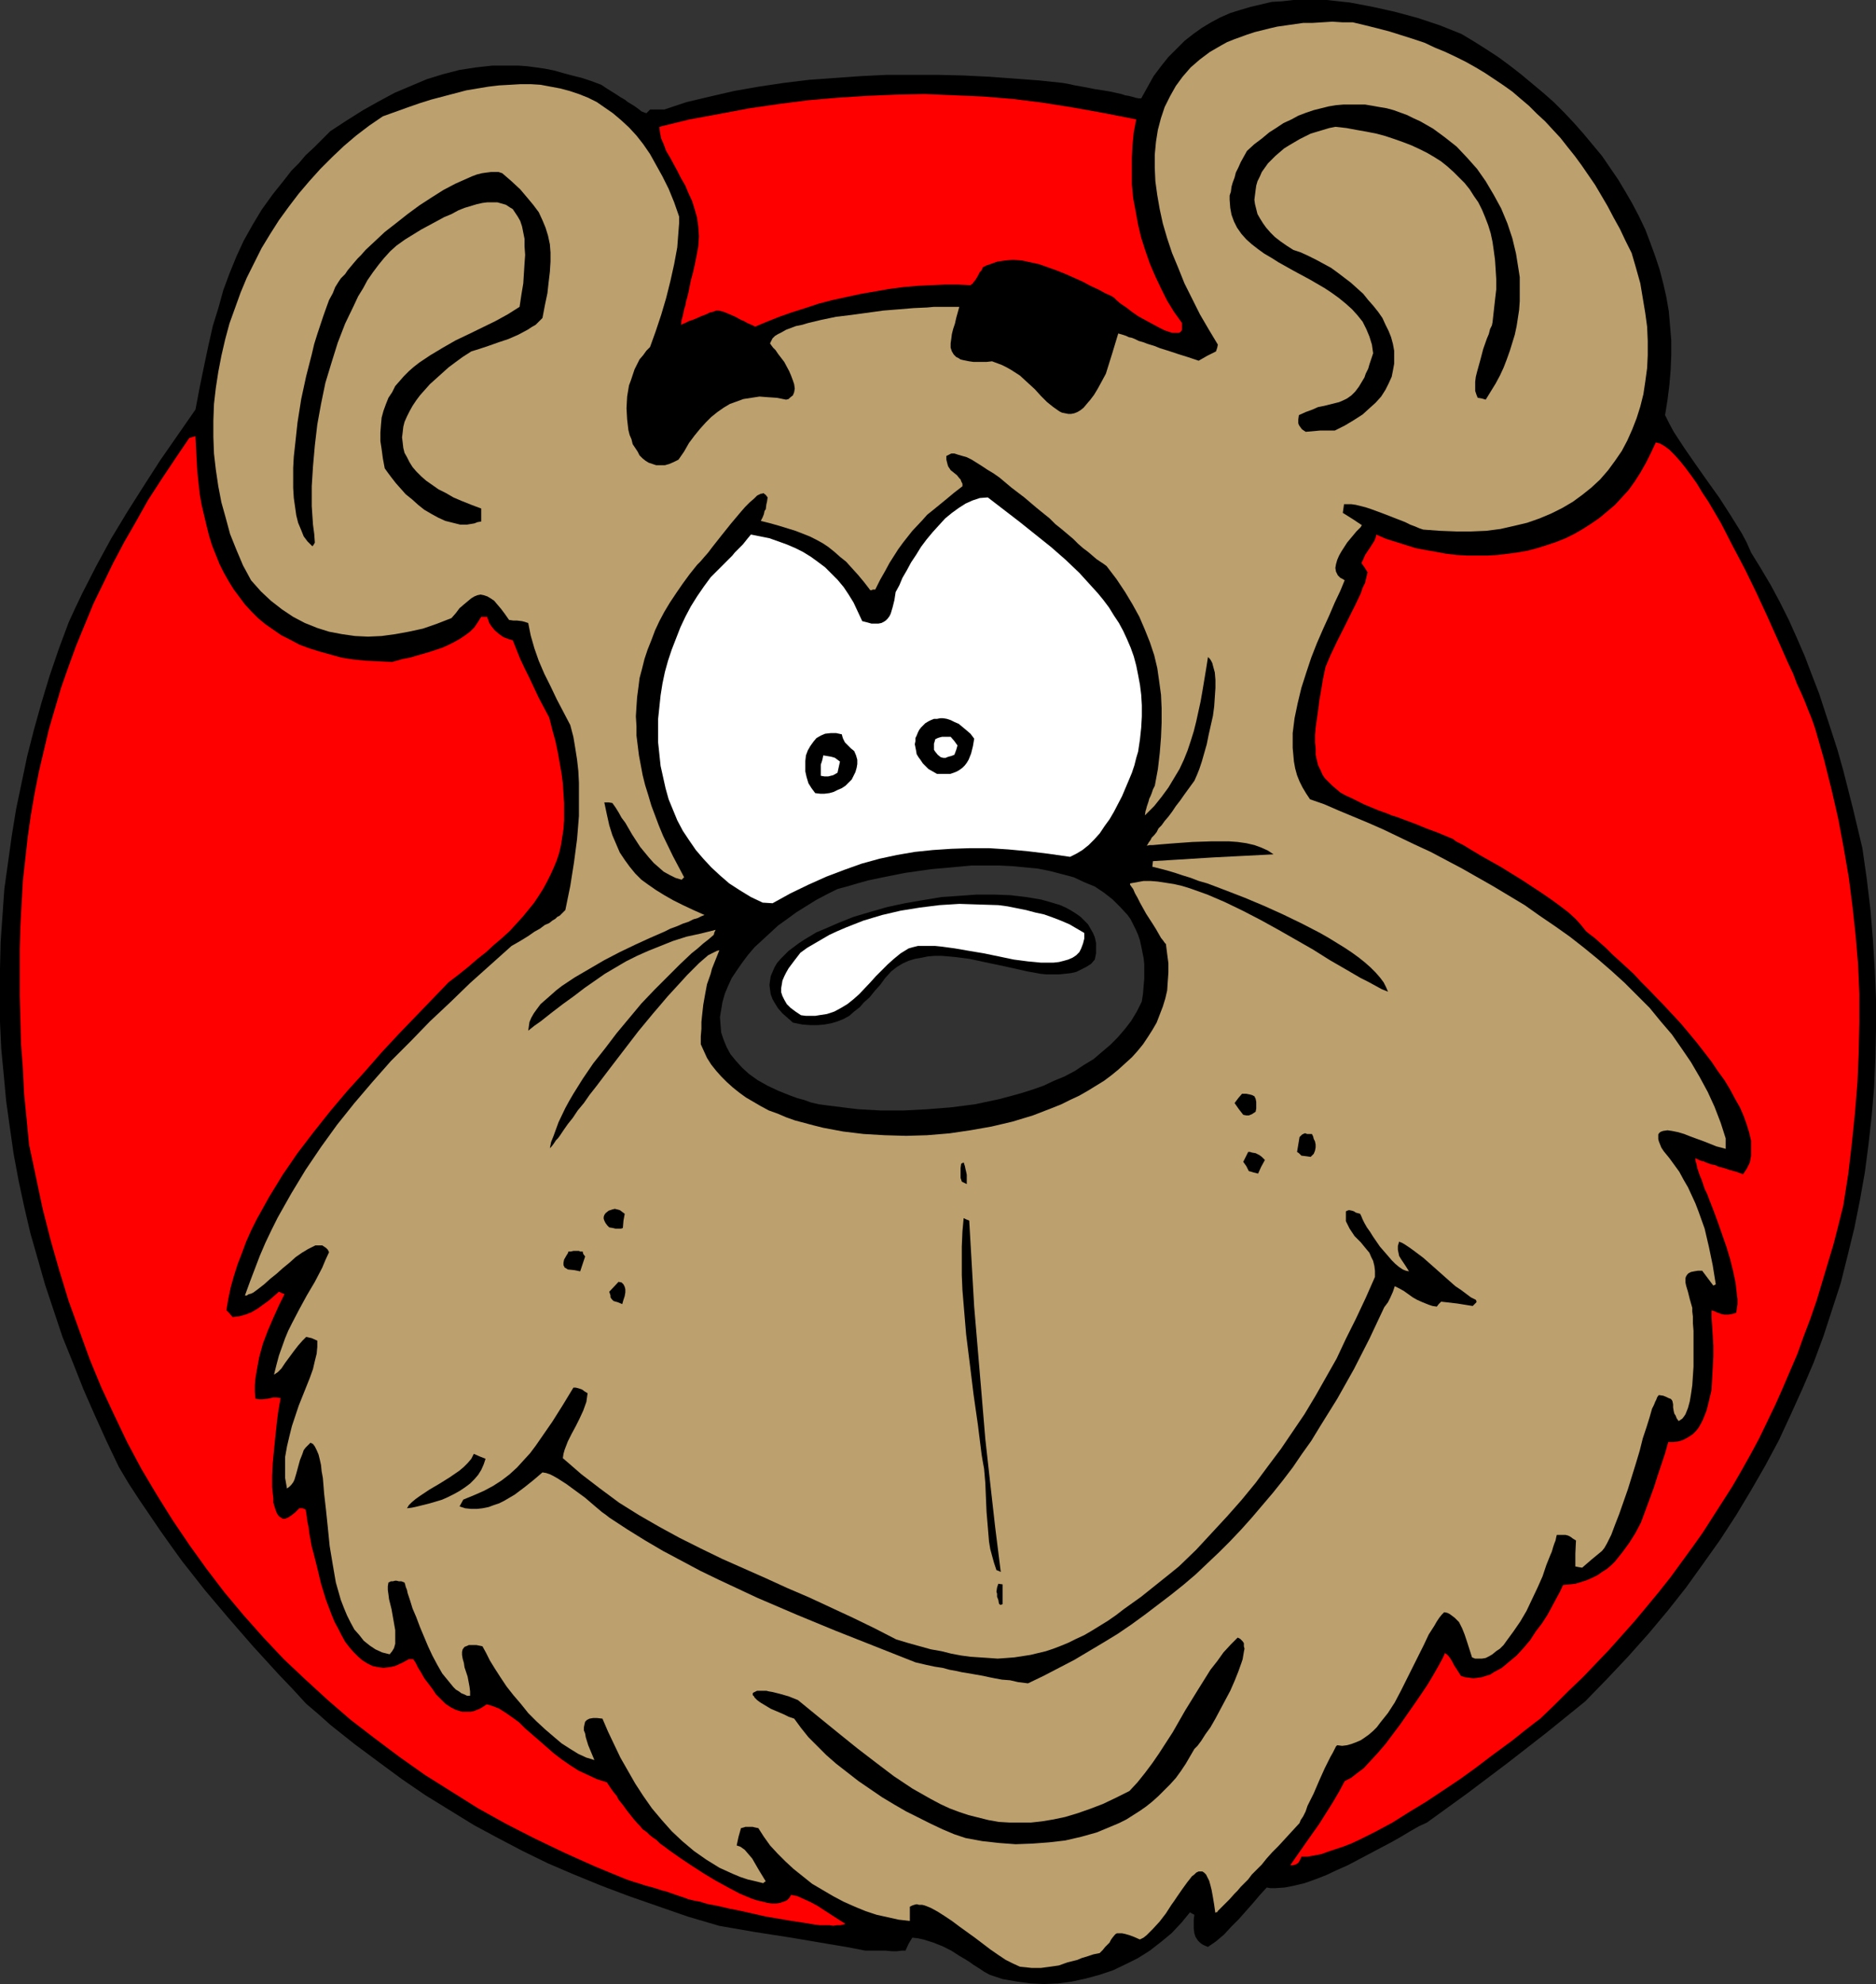 <?xml version="1.0" encoding="UTF-8" standalone="no"?>
<svg
   version="1.0"
   width="129.681mm"
   height="137.1mm"
   id="svg28"
   sodipodi:docname="Bear Face 3.wmf"
   xmlns:inkscape="http://www.inkscape.org/namespaces/inkscape"
   xmlns:sodipodi="http://sodipodi.sourceforge.net/DTD/sodipodi-0.dtd"
   xmlns="http://www.w3.org/2000/svg"
   xmlns:svg="http://www.w3.org/2000/svg">
  <rect width="100%" height="100%" fill="#333333" stroke="none"/>
  <sodipodi:namedview
     id="namedview28"
     pagecolor="#ffffff"
     bordercolor="#000000"
     borderopacity="0.25"
     inkscape:showpageshadow="2"
     inkscape:pageopacity="0.0"
     inkscape:pagecheckerboard="0"
     inkscape:deskcolor="#d1d1d1"
     inkscape:document-units="mm" />
  <defs
     id="defs1">
    <pattern
       id="WMFhbasepattern"
       patternUnits="userSpaceOnUse"
       width="6"
       height="6"
       x="0"
       y="0" />
  </defs>
  <path
     style="fill:#000000;fill-opacity:1;fill-rule:evenodd;stroke:none"
     d="m 187.941,502.987 -8.242,-2.424 -7.918,-2.747 -7.434,-2.585 -7.272,-2.747 -7.11,-2.908 -6.787,-2.908 -6.626,-3.232 -6.464,-3.393 -6.302,-3.393 -6.302,-3.878 -6.302,-3.878 -6.141,-4.201 -6.141,-4.524 -6.302,-4.686 -6.302,-5.009 -3.07,-2.747 -3.232,-2.747 -3.555,-3.878 -3.555,-3.716 -6.787,-7.433 -6.464,-7.433 -6.141,-7.271 -5.979,-7.594 -2.909,-4.039 -2.747,-3.878 -2.747,-4.039 -2.747,-4.039 -2.747,-4.201 -2.586,-4.363 -3.232,-6.786 -3.07,-6.786 -2.909,-6.625 -2.747,-6.948 -2.747,-6.786 -2.262,-6.786 -2.262,-6.786 -1.939,-6.786 -1.939,-6.786 L 6.302,315.074 4.848,308.288 3.555,301.34 2.586,294.554 1.616,287.606 0.97,280.658 0.323,273.872 0,266.924 v -6.948 -6.948 l 0.162,-6.948 0.485,-6.948 0.485,-6.948 0.97,-6.948 0.97,-6.948 1.131,-6.948 1.454,-6.948 1.454,-6.948 1.778,-6.948 1.939,-6.948 2.101,-6.948 2.424,-7.109 2.586,-6.948 1.778,-3.878 1.778,-3.716 3.717,-7.271 3.878,-7.109 4.202,-6.948 4.202,-6.625 4.363,-6.786 9.211,-13.249 1.131,-5.978 1.131,-5.494 1.131,-5.332 1.131,-5.009 1.454,-4.686 1.293,-4.686 1.616,-4.363 1.778,-4.363 1.939,-4.201 2.262,-4.039 2.424,-4.039 2.909,-4.039 3.232,-4.039 1.616,-2.1 1.939,-1.939 1.778,-2.1 2.101,-1.939 2.262,-2.262 2.101,-2.1 4.202,-2.747 4.363,-2.747 4.04,-2.262 4.202,-2.262 4.202,-1.777 4.202,-1.777 4.202,-1.293 4.363,-1.131 4.202,-0.646 4.363,-0.485 h 4.525 2.262 l 2.262,0.162 2.424,0.323 2.262,0.323 2.424,0.485 2.262,0.646 2.424,0.646 2.586,0.646 2.424,0.808 2.586,0.969 1.454,0.969 1.293,0.808 1.293,0.808 0.97,0.646 1.131,0.646 0.808,0.646 1.616,0.969 1.131,0.808 0.808,0.646 0.808,0.323 0.485,0.162 0.97,-0.969 h 1.778 1.939 l 5.818,-1.939 6.141,-1.454 6.302,-1.454 6.464,-1.131 6.464,-0.969 6.626,-0.808 6.787,-0.485 6.787,-0.485 6.626,-0.323 h 6.787 6.787 l 6.626,0.162 6.626,0.323 6.626,0.485 6.464,0.485 6.141,0.646 1.778,0.323 1.454,0.323 2.747,0.485 2.424,0.485 2.101,0.323 1.939,0.323 1.454,0.323 1.454,0.323 0.97,0.323 0.97,0.162 0.646,0.162 0.646,0.162 0.485,0.162 0.808,0.162 h 0.646 l 1.616,-2.908 1.616,-2.908 1.939,-2.585 1.939,-2.424 2.101,-2.1 2.101,-2.1 2.262,-1.777 2.262,-1.616 2.424,-1.454 2.424,-1.293 2.586,-1.131 2.586,-0.808 2.747,-0.808 2.747,-0.646 2.747,-0.646 2.747,-0.162 L 337.905,0 h 2.909 2.909 2.909 l 2.909,0.323 3.07,0.323 5.979,1.131 5.818,1.293 5.979,1.616 5.818,1.939 5.656,2.262 3.232,1.939 3.07,1.939 3.232,2.1 3.07,2.262 2.909,2.262 2.909,2.424 2.909,2.424 2.747,2.424 2.747,2.747 2.586,2.747 2.424,2.747 2.424,2.908 2.424,2.908 2.101,3.07 2.101,3.07 1.939,3.232 1.778,3.07 1.778,3.393 1.616,3.393 1.293,3.393 1.293,3.555 1.131,3.393 0.97,3.716 0.808,3.555 0.646,3.716 0.323,3.716 0.323,3.878 v 3.878 l -0.162,3.878 -0.323,3.878 -0.485,3.878 -0.646,4.039 1.131,2.262 1.131,2.1 2.747,4.201 2.909,4.201 3.07,4.363 3.232,4.524 2.909,4.524 2.909,4.686 1.293,2.424 1.131,2.585 2.586,4.201 2.586,4.363 2.424,4.524 2.262,4.524 2.101,4.686 2.101,4.847 1.778,4.686 1.939,5.009 3.232,9.856 1.616,5.009 1.454,5.17 2.586,10.179 2.424,10.179 1.131,7.917 0.97,8.079 0.646,7.917 0.485,7.756 0.323,7.756 v 7.756 l -0.162,7.594 -0.323,7.594 -0.646,7.594 -0.808,7.271 -0.97,7.433 -1.293,7.271 -1.454,7.271 -1.778,7.271 -1.778,7.109 -2.262,6.948 -2.262,6.948 -2.586,6.948 -2.909,6.786 -3.07,6.786 -3.07,6.625 -3.555,6.625 -3.717,6.463 -3.878,6.463 -4.202,6.463 -4.363,6.14 -4.525,6.301 -4.848,6.14 -5.01,5.978 -5.333,5.978 -5.494,5.817 -5.656,5.817 -10.181,8.24 -10.181,7.917 -10.504,7.917 -10.504,7.594 -2.101,0.969 -2.262,1.293 -2.424,1.454 -2.586,1.454 -5.494,2.908 -5.818,3.07 -2.909,1.293 -2.747,1.293 -2.909,1.131 -2.747,0.969 -2.747,0.646 -2.424,0.485 -2.424,0.162 h -1.293 l -0.97,-0.162 -1.778,1.939 -1.778,2.1 -3.717,4.201 -1.939,1.939 -1.939,2.1 -2.101,1.777 -2.101,1.454 -0.808,-0.323 -0.646,-0.323 -0.646,-0.485 -0.485,-0.485 -0.646,-0.969 -0.323,-0.969 -0.162,-1.293 v -1.131 -1.131 l 0.162,-1.293 -0.646,-0.323 -0.485,-0.323 -2.262,2.747 -2.586,2.747 -2.747,2.262 -2.909,2.262 -3.07,1.939 -3.232,1.616 -3.394,1.616 -3.394,1.131 -3.555,0.969 -3.717,0.808 -3.555,0.485 -3.717,0.162 -3.555,-0.162 -3.555,-0.485 -3.717,-0.646 -3.394,-1.131 -1.454,-0.808 -1.454,-0.969 -1.293,-0.808 -1.131,-0.808 -1.293,-0.808 -1.131,-0.646 -2.262,-1.454 -2.262,-1.131 -2.424,-0.969 -2.586,-0.808 -1.454,-0.323 -1.454,-0.162 -0.97,1.616 -0.808,1.777 h -0.97 l -1.293,0.162 h -1.293 l -1.616,-0.162 h -2.909 -1.454 -0.97 l -5.01,-0.969 -4.848,-0.808 -9.534,-1.616 -9.373,-1.454 z"
     id="path1" />
  <path
     style="fill:#ff0000;fill-opacity:1;fill-rule:evenodd;stroke:none"
     d="m 179.861,496.039 -0.808,-0.323 -0.97,-0.323 -1.454,-0.485 -2.747,-0.969 -0.808,-0.162 -0.97,-0.323 -0.97,-0.323 -1.131,-0.323 -1.293,-0.323 -1.454,-0.485 -1.616,-0.485 -1.939,-0.646 -8.242,-3.393 -7.918,-3.555 -7.757,-3.716 -7.595,-3.878 -7.272,-4.039 -6.949,-4.363 -6.949,-4.363 -6.626,-4.686 -6.464,-4.847 -6.302,-4.847 -5.979,-5.17 -5.818,-5.332 -5.656,-5.332 -5.333,-5.655 -5.171,-5.817 -5.01,-5.978 -4.686,-6.14 -4.525,-6.301 -4.363,-6.463 -4.04,-6.463 -4.04,-6.786 -3.717,-6.948 -3.394,-7.109 -3.394,-7.271 -3.07,-7.433 -2.747,-7.594 -2.747,-7.594 -2.424,-7.917 -2.262,-7.917 -2.101,-8.24 -1.778,-8.402 -1.778,-8.402 -0.646,-6.786 -0.646,-6.463 -0.323,-6.625 -0.485,-6.463 -0.162,-6.301 -0.162,-6.14 v -6.14 -6.14 l 0.162,-5.978 0.323,-5.978 0.323,-5.817 0.646,-5.817 0.646,-5.817 0.808,-5.655 0.97,-5.655 1.131,-5.655 1.293,-5.494 1.293,-5.494 1.616,-5.494 1.616,-5.494 1.939,-5.494 1.939,-5.332 2.262,-5.494 2.262,-5.494 2.586,-5.332 2.586,-5.332 2.909,-5.494 3.07,-5.332 3.07,-5.494 3.555,-5.494 3.555,-5.332 3.717,-5.494 1.616,-0.485 0.323,6.301 0.162,2.908 0.323,3.07 0.323,2.908 0.485,2.747 0.646,2.747 0.646,2.747 0.646,2.585 0.808,2.585 0.97,2.424 0.97,2.424 1.131,2.262 1.293,2.262 1.293,2.1 1.454,1.939 1.454,1.939 1.616,1.777 1.778,1.777 1.939,1.616 2.101,1.454 2.101,1.454 2.262,1.131 2.424,1.293 2.586,0.969 2.586,0.808 2.909,0.808 2.909,0.808 3.07,0.485 3.232,0.323 3.394,0.162 3.555,0.162 2.909,-0.808 1.778,-0.323 1.616,-0.485 3.394,-0.969 3.394,-1.131 1.454,-0.646 1.616,-0.808 1.454,-0.808 1.454,-0.969 1.293,-0.969 1.131,-1.131 0.97,-1.454 0.808,-1.293 h 1.616 v 0.323 l 0.162,0.323 0.323,0.969 0.646,0.969 0.808,0.969 1.131,0.969 1.131,0.808 1.293,0.485 1.131,0.323 0.97,2.424 0.97,2.424 1.131,2.424 1.293,2.585 2.424,5.17 2.747,5.17 0.808,3.232 0.808,2.908 0.646,3.07 0.485,2.747 0.485,2.747 0.323,2.585 0.162,2.585 0.162,2.424 v 2.262 2.262 l -0.162,2.262 -0.323,2.1 -0.323,2.1 -0.485,2.1 -0.646,1.939 -0.808,1.939 -0.808,1.777 -0.97,1.939 -0.97,1.777 -1.131,1.777 -1.293,1.939 -1.454,1.777 -1.454,1.777 -1.616,1.777 -1.778,1.939 -1.939,1.777 -2.101,1.777 -2.101,1.939 -2.262,1.777 -2.424,2.1 -2.424,1.939 -2.747,2.1 -4.04,4.201 -4.363,4.524 -4.363,4.524 -2.262,2.424 -2.262,2.424 -4.525,5.17 -4.686,5.17 -4.363,5.17 -4.363,5.494 -4.202,5.494 -3.878,5.655 -3.555,5.817 -1.616,2.908 -1.616,2.908 -1.454,2.908 -1.293,2.908 -1.131,3.07 -1.131,2.908 -0.97,3.07 -0.808,2.908 -0.646,3.07 -0.485,2.908 0.808,0.808 0.808,0.969 1.616,-0.162 1.778,-0.485 1.616,-0.646 1.616,-0.969 2.909,-2.1 1.293,-1.131 1.293,-1.131 0.646,0.323 0.808,0.323 -1.454,2.908 -1.454,3.232 -1.454,3.393 -1.293,3.393 -0.97,3.555 -0.646,3.555 -0.323,1.939 -0.162,1.777 v 1.777 l 0.162,1.777 0.97,0.162 h 0.808 l 1.454,-0.162 1.454,-0.323 h 0.808 l 1.131,0.162 -0.162,0.323 v 0.485 l -0.162,0.646 -0.162,0.969 -0.162,0.969 -0.162,1.131 -0.162,1.293 -0.162,1.454 -0.323,3.07 -0.323,3.232 -0.323,3.393 -0.162,3.232 v 3.07 l 0.162,1.616 0.162,1.293 v 1.131 l 0.323,1.131 0.323,0.969 0.323,0.808 0.485,0.646 0.485,0.323 0.485,0.323 h 0.646 l 0.808,-0.323 0.97,-0.646 0.808,-0.646 1.131,-1.131 h 0.808 l 0.808,0.323 0.162,0.808 0.162,1.131 0.162,1.293 0.323,1.454 0.162,1.454 0.323,1.777 0.323,1.777 0.485,1.777 0.97,3.878 0.97,4.039 1.293,4.201 1.454,3.878 0.808,1.939 0.97,1.777 0.808,1.616 0.97,1.777 1.131,1.454 1.131,1.293 1.131,1.131 1.131,0.969 1.293,0.808 1.293,0.646 1.454,0.323 1.454,0.162 1.616,-0.162 1.454,-0.323 1.778,-0.808 1.778,-0.969 h 0.485 0.646 l 0.646,0.969 0.323,0.646 0.323,0.646 0.808,1.293 0.808,1.454 2.101,2.747 0.97,1.454 1.293,1.293 1.131,1.131 1.454,0.969 1.293,0.646 1.616,0.485 h 1.454 0.808 l 0.808,-0.162 0.808,-0.323 0.808,-0.323 0.808,-0.485 0.97,-0.646 1.616,0.485 1.616,0.646 1.778,1.131 1.616,1.131 1.778,1.293 1.616,1.616 3.555,3.07 3.878,3.393 2.101,1.616 2.101,1.454 2.262,1.454 2.424,1.131 2.424,1.131 2.586,0.808 0.97,1.454 0.808,1.131 0.808,0.969 0.485,0.969 1.293,1.616 0.808,1.131 1.778,2.262 1.131,1.293 0.646,0.646 0.646,0.808 0.485,0.323 0.646,0.485 0.646,0.646 0.808,0.646 0.97,0.646 0.97,0.969 1.131,0.808 1.293,0.969 2.747,1.939 2.909,1.939 3.232,2.1 3.232,1.939 3.232,1.777 3.07,1.616 3.07,1.293 1.454,0.485 1.454,0.323 1.293,0.323 1.131,0.162 h 1.131 l 0.97,-0.162 0.97,-0.323 0.808,-0.323 0.646,-0.646 0.485,-0.808 1.616,0.323 1.778,0.808 1.778,0.808 1.778,0.969 3.717,2.424 3.555,2.262 -0.646,0.162 -0.646,0.162 h -0.97 l -0.97,0.162 -0.97,-0.162 h -1.293 -1.293 l -1.293,-0.162 -2.909,-0.485 -3.232,-0.485 -6.626,-1.131 -6.464,-1.454 -3.232,-0.646 -2.747,-0.646 -2.586,-0.485 -1.131,-0.323 -0.97,-0.323 -0.97,-0.162 -0.808,-0.162 -0.646,-0.162 z"
     id="path2" />
  <path
     style="fill:#bca06d;fill-opacity:1;fill-rule:evenodd;stroke:none"
     d="m 266.478,513.651 -1.778,-0.808 -1.939,-0.969 -1.939,-1.293 -2.101,-1.454 -4.04,-3.07 -4.04,-2.908 -1.939,-1.454 -1.939,-1.293 -1.778,-1.131 -1.778,-0.969 -1.616,-0.646 -0.646,-0.162 h -0.808 l -0.646,-0.162 -0.646,0.162 -0.485,0.162 -0.646,0.323 v 1.777 1.939 l -2.909,-0.323 -2.909,-0.646 -2.909,-0.646 -2.909,-0.969 -2.747,-1.131 -2.909,-1.293 -2.747,-1.454 -2.747,-1.616 -2.747,-1.616 -2.424,-1.939 -2.424,-1.939 -2.101,-1.939 -2.101,-2.1 -1.939,-2.1 -1.616,-2.262 -1.454,-2.262 -0.808,-0.162 -0.646,-0.162 h -0.646 -0.485 -0.808 l -0.485,0.162 -0.646,0.162 -0.646,2.262 -0.485,2.262 0.485,0.162 0.485,0.162 1.131,0.808 0.97,1.131 0.97,1.131 1.778,3.07 1.778,2.908 -0.323,0.162 -0.323,0.323 -1.939,-0.485 -2.101,-0.485 -1.939,-0.646 -1.939,-0.808 -1.778,-0.808 -1.778,-0.808 -3.394,-2.1 -3.232,-2.262 -3.07,-2.585 -2.747,-2.585 -2.586,-2.908 -2.586,-3.07 -2.262,-3.232 -2.101,-3.232 -1.939,-3.393 -1.939,-3.393 -1.616,-3.393 -1.616,-3.393 -1.454,-3.393 -1.454,-0.162 h -0.97 l -0.97,0.162 -0.646,0.323 -0.485,0.485 -0.162,0.646 -0.162,0.808 v 0.808 l 0.323,0.808 0.162,0.969 0.646,2.1 0.808,1.939 0.808,1.939 -0.97,-0.323 -1.131,-0.323 -2.101,-0.969 -2.101,-1.293 -2.262,-1.454 -2.101,-1.777 -2.262,-1.939 -2.262,-2.1 -2.101,-2.1 -1.939,-2.424 -1.939,-2.262 -1.778,-2.262 -1.616,-2.424 -1.454,-2.262 -1.293,-2.1 -0.97,-1.939 -0.97,-1.777 -0.808,-0.162 -0.808,-0.162 h -0.808 -0.485 -0.646 l -0.323,0.162 -0.808,0.323 -0.485,0.646 -0.162,0.646 v 0.808 l 0.162,0.969 0.323,1.131 0.162,1.131 0.808,2.424 0.485,2.585 0.162,1.293 v 1.131 h -0.808 l -0.646,-0.323 -0.808,-0.323 -0.646,-0.485 -0.808,-0.485 -0.646,-0.646 -1.454,-1.777 -1.454,-1.777 -1.293,-2.262 -1.293,-2.424 -1.131,-2.424 -2.101,-5.009 -0.97,-2.585 -0.97,-2.262 -0.646,-2.1 -0.646,-1.939 -0.162,-0.808 -0.323,-0.808 -0.162,-0.646 -0.162,-0.485 -0.808,-0.323 h -0.646 l -0.646,-0.162 h -0.323 l -0.646,0.162 h -0.485 l -0.646,0.323 -0.162,0.969 v 0.969 l 0.162,1.131 0.162,1.293 0.646,2.585 0.485,2.747 0.485,2.747 v 1.293 1.131 1.131 l -0.323,1.131 -0.485,0.808 -0.646,0.808 -1.939,-0.485 -1.778,-0.808 -1.454,-0.969 -1.616,-1.293 -1.131,-1.454 -1.293,-1.454 -0.97,-1.777 -0.97,-1.939 -0.808,-1.939 -0.808,-2.1 -0.646,-2.262 -0.646,-2.262 -0.808,-4.686 -0.808,-4.847 -0.485,-4.847 -0.485,-4.686 -0.485,-4.201 -0.162,-2.1 -0.162,-1.939 -0.323,-1.777 -0.162,-1.616 -0.323,-1.454 -0.323,-1.293 -0.485,-1.131 -0.485,-0.969 -0.485,-0.646 -0.646,-0.323 -0.646,0.646 -0.646,0.646 -0.485,0.646 -0.323,0.969 -0.646,1.616 -0.485,1.777 -0.485,1.777 -0.485,1.616 -0.323,0.646 -0.485,0.646 -0.485,0.485 -0.646,0.485 -0.485,-2.747 v -2.747 -2.747 l 0.485,-2.747 0.646,-2.747 0.646,-2.585 1.778,-5.332 1.939,-4.847 0.97,-2.424 0.808,-2.262 0.485,-2.1 0.485,-1.939 0.162,-1.777 v -1.616 l -1.454,-0.646 -1.454,-0.323 -0.485,0.485 -0.485,0.485 -1.131,1.293 -1.131,1.454 -2.262,3.07 -0.97,1.454 -0.97,0.969 -0.485,0.323 -0.485,0.323 0.646,-2.585 0.646,-2.424 0.808,-2.262 0.808,-2.262 0.808,-1.939 0.97,-1.939 1.939,-3.716 1.939,-3.555 2.101,-3.555 1.939,-3.716 0.808,-1.939 0.97,-2.1 -0.323,-0.646 -0.485,-0.485 -0.485,-0.323 -0.485,-0.323 h -0.485 -0.646 -0.646 l -0.646,0.323 -1.293,0.646 -1.616,0.969 -1.616,1.131 -1.616,1.454 -1.778,1.454 -1.616,1.454 -1.616,1.293 -1.616,1.454 -1.454,1.131 -1.293,0.969 -0.646,0.323 -0.646,0.162 -0.485,0.323 h -0.485 l 1.293,-3.555 1.293,-3.393 1.293,-3.393 1.454,-3.393 1.616,-3.393 1.616,-3.232 3.555,-6.301 3.717,-6.14 4.04,-5.978 4.202,-5.817 4.525,-5.655 4.686,-5.494 4.848,-5.494 5.171,-5.17 5.01,-5.17 5.333,-5.009 5.171,-5.009 10.827,-9.695 2.262,-1.293 2.101,-1.293 1.616,-1.131 1.454,-0.808 1.293,-0.969 1.131,-0.485 0.808,-0.646 0.808,-0.485 0.485,-0.485 0.646,-0.323 0.485,-0.485 0.97,-0.969 1.293,-6.301 0.97,-6.14 0.808,-6.14 0.485,-5.978 v -2.908 -2.908 -2.908 l -0.162,-3.07 -0.323,-2.908 -0.485,-3.07 -0.485,-2.908 -0.808,-3.07 -3.555,-6.786 -1.616,-3.393 -1.616,-3.232 -1.454,-3.393 -1.131,-3.232 -0.97,-3.393 -0.646,-3.232 -0.97,-0.323 -0.646,-0.162 -1.293,-0.162 h -0.97 l -1.131,-0.162 -1.131,-1.616 -0.97,-1.293 -0.97,-1.131 -0.808,-0.969 -0.97,-0.646 -0.808,-0.485 -0.97,-0.323 -0.808,-0.162 -0.808,0.162 -0.808,0.323 -0.808,0.485 -0.97,0.808 -0.97,0.808 -1.131,0.969 -0.97,1.293 -1.131,1.293 -3.717,1.454 -3.717,1.293 -3.717,0.808 -3.555,0.646 -3.555,0.485 -3.555,0.162 -3.394,-0.162 -3.394,-0.485 -3.394,-0.646 -3.07,-0.969 -3.232,-1.293 -3.07,-1.616 -2.909,-1.939 -2.909,-2.262 -2.586,-2.424 -2.586,-2.908 -2.101,-3.878 -1.778,-4.201 -1.616,-4.039 -1.131,-4.201 -1.131,-4.039 -0.808,-4.201 -0.646,-4.363 -0.485,-4.201 -0.162,-4.363 v -4.201 l 0.162,-4.363 0.485,-4.201 0.646,-4.201 0.808,-4.201 0.97,-4.201 1.131,-4.201 1.454,-4.039 1.454,-4.039 1.616,-3.878 1.939,-3.878 1.939,-3.878 2.262,-3.716 2.262,-3.555 2.586,-3.555 2.586,-3.393 2.747,-3.232 2.909,-3.232 3.07,-3.07 3.07,-2.908 3.232,-2.747 3.394,-2.585 3.555,-2.424 6.302,-2.262 3.232,-1.131 3.07,-0.969 3.07,-0.808 3.07,-0.808 3.07,-0.808 2.909,-0.485 2.909,-0.485 2.747,-0.323 2.909,-0.162 2.747,-0.162 h 2.586 l 2.586,0.162 2.586,0.485 2.586,0.485 2.424,0.646 2.424,0.808 2.424,0.969 2.262,1.131 2.101,1.454 2.101,1.454 2.101,1.777 2.101,1.939 1.939,2.1 1.778,2.262 1.778,2.585 1.616,2.908 1.616,2.908 1.616,3.232 1.454,3.555 1.293,3.716 v 1.777 l -0.162,2.1 -0.162,2.1 -0.162,2.1 -0.808,4.363 -0.97,4.363 -1.131,4.524 -1.293,4.363 -1.454,4.363 -1.454,4.039 -0.97,0.969 -0.808,1.131 -0.97,1.131 -0.646,1.293 -0.646,1.293 -0.485,1.454 -0.485,1.454 -0.485,1.293 -0.485,2.908 -0.162,3.07 0.162,2.908 0.323,2.747 0.323,1.293 0.485,1.131 0.323,1.293 1.293,1.939 0.485,0.969 0.808,0.808 0.808,0.646 0.808,0.485 0.97,0.323 0.97,0.323 h 1.131 1.131 l 1.131,-0.323 1.131,-0.485 1.293,-0.646 1.454,-2.1 1.293,-2.262 1.454,-1.939 1.454,-1.777 1.454,-1.616 1.454,-1.454 1.616,-1.293 1.616,-1.131 1.616,-0.969 1.778,-0.646 1.778,-0.646 2.101,-0.323 2.101,-0.323 2.101,0.162 2.424,0.162 2.424,0.485 0.646,-0.162 0.323,-0.323 0.808,-0.646 0.323,-0.808 0.162,-0.969 -0.162,-1.131 -0.323,-0.969 -0.485,-1.293 -0.485,-1.131 -1.293,-2.424 -1.616,-2.1 -0.646,-0.969 -0.646,-0.646 -0.485,-0.646 -0.323,-0.485 0.323,-0.646 0.323,-0.646 0.646,-0.646 0.808,-0.485 0.97,-0.485 1.131,-0.646 1.293,-0.485 1.293,-0.485 1.616,-0.323 1.616,-0.485 3.394,-0.808 3.878,-0.808 4.04,-0.485 8.242,-1.131 4.04,-0.323 3.878,-0.323 3.555,-0.162 1.778,-0.162 h 1.616 1.454 3.555 l -0.808,2.908 -0.323,1.454 -0.485,1.454 -0.323,1.293 -0.162,1.293 -0.162,1.131 v 1.131 l 0.323,0.969 0.485,0.808 0.646,0.646 0.646,0.323 0.485,0.323 0.646,0.162 0.808,0.162 0.808,0.162 1.131,0.162 h 3.394 l 1.454,-0.162 1.293,0.485 1.293,0.485 1.293,0.646 1.131,0.646 2.262,1.454 1.939,1.777 1.939,1.777 1.616,1.777 1.616,1.616 1.616,1.293 1.616,1.131 0.646,0.323 0.808,0.162 0.808,0.162 h 0.808 l 0.808,-0.162 0.808,-0.323 0.808,-0.485 0.808,-0.646 0.808,-0.969 0.97,-1.131 0.97,-1.293 0.97,-1.616 0.97,-1.777 1.131,-2.1 1.616,-5.17 1.616,-5.332 1.131,0.323 0.97,0.323 0.646,0.323 0.808,0.162 0.808,0.323 0.97,0.485 1.131,0.323 1.293,0.485 1.616,0.485 1.616,0.646 2.101,0.646 2.424,0.808 2.586,0.808 1.454,0.485 1.454,0.485 2.262,-1.293 2.262,-1.131 0.323,-0.969 0.162,-0.808 -2.424,-4.039 -2.262,-3.878 -2.101,-4.201 -1.939,-3.878 -1.616,-4.039 -1.616,-3.878 -1.293,-3.878 -1.131,-3.878 -0.808,-3.716 -0.646,-3.716 -0.485,-3.555 -0.162,-3.555 v -3.393 l 0.323,-3.393 0.485,-3.07 0.808,-3.07 0.97,-2.908 1.454,-2.908 1.454,-2.585 1.778,-2.424 2.101,-2.424 2.424,-2.1 2.586,-1.939 3.07,-1.777 1.454,-0.808 1.616,-0.646 1.778,-0.646 1.778,-0.646 1.939,-0.646 1.939,-0.485 1.939,-0.485 2.101,-0.485 2.262,-0.323 2.262,-0.323 2.262,-0.323 h 2.424 l 2.586,-0.162 2.586,-0.162 2.586,0.162 h 2.747 l 3.394,0.808 3.232,0.808 3.07,0.808 3.07,0.969 3.07,0.969 2.909,0.969 2.747,1.293 2.747,1.131 2.747,1.293 2.586,1.293 2.586,1.454 2.424,1.454 2.424,1.616 2.424,1.616 2.262,1.616 2.262,1.939 2.101,1.777 2.101,2.1 2.101,1.939 1.939,2.1 2.101,2.262 1.778,2.262 1.939,2.424 1.778,2.424 1.778,2.585 1.778,2.585 1.616,2.747 1.616,2.747 1.616,3.07 1.616,2.908 1.454,3.07 1.616,3.232 1.131,3.878 1.131,4.039 0.646,3.878 0.646,3.878 0.485,3.555 0.162,3.716 v 3.716 l -0.162,3.393 -0.485,3.555 -0.485,3.232 -0.808,3.232 -0.97,3.07 -1.131,2.908 -1.293,2.908 -1.454,2.747 -1.778,2.585 -1.778,2.424 -2.101,2.424 -2.262,2.1 -2.424,1.939 -2.424,1.777 -2.747,1.616 -2.909,1.454 -3.07,1.293 -3.232,1.131 -3.394,0.808 -3.555,0.808 -3.717,0.485 -3.878,0.162 h -4.04 l -4.202,-0.162 -4.363,-0.323 -0.97,-0.323 -1.131,-0.485 -1.293,-0.485 -1.293,-0.646 -2.909,-1.131 -2.909,-1.131 -3.07,-1.131 -1.454,-0.485 -1.293,-0.323 -1.293,-0.323 -1.131,-0.162 h -1.131 -0.808 l -0.162,1.131 -0.162,1.131 2.586,1.616 2.424,1.616 -0.162,0.162 -0.162,0.323 -0.485,0.485 -0.646,0.646 -0.808,0.969 -1.616,1.939 -1.454,2.262 -0.646,1.131 -0.485,1.131 -0.323,1.131 -0.162,0.969 0.162,0.969 0.485,0.969 0.323,0.323 0.323,0.323 0.646,0.323 0.485,0.323 -1.131,2.747 -1.454,3.07 -1.454,3.393 -1.616,3.555 -1.616,3.716 -1.454,3.716 -1.293,3.878 -1.293,4.039 -0.97,4.039 -0.808,3.878 -0.485,3.878 v 1.939 1.939 l 0.162,1.777 0.162,1.777 0.323,1.777 0.485,1.777 0.646,1.616 0.808,1.616 0.97,1.616 0.97,1.454 3.717,1.293 3.717,1.616 3.878,1.616 3.878,1.616 4.04,1.777 4.04,1.939 4.04,1.939 4.202,1.939 8.242,4.363 8.242,4.686 4.04,2.424 4.04,2.424 3.878,2.747 4.04,2.747 3.878,2.747 3.717,2.908 3.555,2.908 3.555,3.07 3.555,3.232 3.232,3.232 3.232,3.232 2.909,3.555 2.909,3.393 2.586,3.716 2.424,3.555 2.262,3.878 2.101,3.878 1.778,3.878 1.616,4.201 1.293,4.039 v 2.747 l -1.131,-0.323 -1.293,-0.323 -1.616,-0.646 -1.616,-0.646 -3.555,-1.293 -1.616,-0.646 -1.616,-0.485 -1.616,-0.323 -1.131,-0.162 -1.131,0.162 -0.485,0.162 -0.323,0.162 -0.323,0.323 -0.162,0.323 v 0.485 0.646 l 0.162,0.646 0.323,0.808 0.323,0.808 0.646,0.969 1.454,1.777 1.293,1.777 1.293,1.777 1.131,2.1 1.131,1.939 0.97,2.1 0.97,2.1 0.808,2.1 1.616,4.524 1.131,4.847 0.97,4.686 0.808,5.009 -0.323,0.162 -0.323,0.162 -2.909,-3.878 h -1.131 l -0.97,0.162 -0.808,0.162 -0.646,0.323 -0.323,0.323 -0.323,0.485 -0.162,0.485 v 0.485 0.646 l 0.162,0.808 0.485,1.616 0.485,1.939 0.646,2.262 v 0.323 0.646 l 0.162,1.293 v 1.777 l 0.162,1.939 v 2.262 2.262 4.847 l -0.162,2.424 -0.162,2.424 -0.323,2.262 -0.323,1.939 -0.485,1.777 -0.323,0.808 -0.323,0.808 -0.323,0.485 -0.485,0.646 -0.485,0.323 -0.485,0.323 -0.485,-0.646 -0.323,-0.808 -0.323,-0.485 -0.162,-0.646 -0.162,-0.969 v -0.808 l -0.162,-0.808 -0.162,-0.323 -0.323,-0.323 -0.485,-0.162 -0.646,-0.323 -0.808,-0.323 -1.131,-0.162 -0.162,0.162 -0.323,0.485 -0.162,0.485 -0.323,0.646 -0.323,0.808 -0.485,0.969 -0.323,1.131 -0.323,1.131 -0.808,2.585 -0.97,2.908 -0.808,3.232 -0.97,3.232 -2.101,6.786 -1.131,3.232 -1.131,3.232 -1.131,2.908 -0.97,2.585 -0.646,1.293 -0.485,0.969 -0.646,1.131 -0.646,0.808 -2.747,2.262 -2.424,2.1 -0.97,-0.162 -0.808,-0.162 v -3.393 l 0.162,-3.393 -0.808,-0.485 -0.646,-0.485 -0.646,-0.323 -0.646,-0.162 h -1.131 -1.131 l -0.162,0.646 -0.162,0.808 -0.323,0.808 -0.323,0.969 -0.323,1.131 -0.485,1.131 -0.97,2.424 -0.97,2.908 -1.293,2.908 -1.454,3.07 -1.454,3.07 -1.616,2.747 -1.778,2.585 -1.778,2.424 -0.808,1.131 -0.97,0.969 -0.97,0.646 -0.97,0.808 -0.808,0.485 -0.97,0.485 -0.97,0.162 h -0.808 -0.97 l -0.808,-0.323 -1.293,-4.039 -0.646,-1.939 -0.646,-1.616 -0.808,-1.616 -1.131,-1.131 -0.646,-0.485 -0.646,-0.485 -0.646,-0.323 -0.808,-0.162 -0.646,0.646 -0.646,0.808 -0.646,0.969 -0.646,1.131 -1.454,2.262 -1.293,2.747 -1.454,2.908 -1.454,2.908 -3.07,6.14 -1.616,3.07 -1.778,2.747 -1.939,2.424 -0.97,1.293 -0.97,0.969 -1.131,0.969 -1.131,0.808 -0.97,0.646 -1.131,0.485 -1.293,0.485 -1.131,0.323 -1.293,0.162 -1.293,-0.162 -0.162,0.162 -0.162,0.162 -0.323,0.646 -0.485,0.969 -0.646,1.131 -0.646,1.293 -0.808,1.616 -1.454,3.232 -1.454,3.393 -0.808,1.616 -0.808,1.616 -0.485,1.454 -0.646,1.293 -0.646,0.969 -0.323,0.808 -1.939,2.1 -1.778,1.939 -1.778,1.939 -1.616,1.616 -1.454,1.616 -1.293,1.616 -1.293,1.293 -1.293,1.293 -0.97,1.293 -1.939,1.939 -0.808,0.969 -0.808,0.808 -1.293,1.454 -0.485,0.485 -0.97,0.969 -0.646,0.646 -0.646,0.646 -0.323,0.323 -0.162,0.323 h -0.323 l -0.162,0.162 -0.323,-2.262 -0.323,-1.939 -0.323,-1.777 -0.323,-1.293 -0.323,-1.131 -0.485,-0.969 -0.323,-0.646 -0.485,-0.485 -0.485,-0.323 h -0.485 -0.485 l -0.646,0.323 -0.485,0.485 -0.646,0.485 -0.485,0.646 -0.646,0.808 -1.293,1.777 -1.454,2.1 -0.646,0.969 -0.808,1.131 -1.454,2.262 -1.616,2.1 -1.778,1.939 -0.808,0.808 -0.808,0.808 -0.808,0.646 -0.97,0.485 -1.454,-0.646 -1.293,-0.485 -1.131,-0.323 -0.808,-0.162 h -0.646 -0.646 l -0.323,0.162 -0.323,0.323 -0.646,0.808 -0.323,0.485 -0.323,0.646 -0.485,0.485 -0.646,0.646 -0.646,0.808 -0.808,0.808 -1.616,0.323 -1.454,0.485 -1.616,0.485 -1.131,0.485 -2.586,0.646 -2.262,0.808 -2.262,0.323 -2.424,0.323 h -1.131 -1.293 l -1.454,-0.162 z"
     id="path3" />
  <path
     style="fill:#000000;fill-opacity:1;fill-rule:evenodd;stroke:none"
     d="m 252.257,480.043 -2.909,-0.969 -3.07,-1.293 -3.07,-1.454 -3.232,-1.616 -3.232,-1.616 -3.07,-1.777 -3.232,-1.939 -3.07,-2.1 -3.07,-2.1 -2.909,-2.262 -2.909,-2.262 -2.586,-2.262 -2.424,-2.424 -2.262,-2.262 -1.939,-2.424 -1.778,-2.424 -1.454,-0.485 -1.293,-0.646 -1.131,-0.485 -1.131,-0.485 -1.131,-0.485 -0.808,-0.485 -0.808,-0.485 -0.808,-0.485 -0.485,-0.323 -0.646,-0.485 -0.323,-0.323 -0.323,-0.323 -0.162,-0.323 -0.323,-0.323 v -0.485 l 0.162,-0.162 0.323,-0.162 0.323,-0.162 0.323,-0.162 h 0.485 1.131 0.808 l 0.646,0.162 0.97,0.162 1.939,0.485 2.262,0.646 2.424,0.969 5.333,4.363 5.171,4.201 5.01,4.039 4.848,3.716 4.686,3.555 4.848,3.232 4.848,2.747 2.424,1.293 2.424,1.131 2.586,0.969 2.424,0.808 2.586,0.646 2.586,0.646 2.747,0.485 2.747,0.162 h 2.747 2.909 l 2.909,-0.323 2.909,-0.485 3.07,-0.646 3.232,-0.969 3.232,-1.131 3.394,-1.293 3.394,-1.616 3.555,-1.777 2.101,-2.262 1.939,-2.424 1.939,-2.585 1.778,-2.585 3.555,-5.494 3.232,-5.655 3.394,-5.494 1.616,-2.585 1.616,-2.585 1.778,-2.262 1.616,-2.262 1.939,-2.1 1.778,-1.777 0.646,0.323 0.323,0.323 0.323,0.323 0.323,0.485 v 0.808 l 0.162,0.646 -0.162,0.808 -0.323,1.939 -0.323,0.969 -0.808,2.262 -0.97,2.424 -1.131,2.585 -2.586,4.847 -1.293,2.424 -1.293,2.262 -1.293,1.777 -1.131,1.777 -0.485,0.646 -0.485,0.646 -0.323,0.323 -0.485,0.485 -1.131,1.939 -1.131,1.939 -1.293,1.939 -1.293,1.777 -1.454,1.616 -3.07,3.07 -1.616,1.454 -1.616,1.293 -1.616,1.131 -1.778,1.131 -1.778,1.131 -1.939,0.969 -1.939,0.808 -1.939,0.808 -1.939,0.808 -4.04,1.131 -4.202,0.969 -4.202,0.485 -4.363,0.323 -4.363,0.162 -4.363,-0.323 -4.363,-0.485 z"
     id="path4" />
  <path
     style="fill:#ff0000;fill-opacity:1;fill-rule:evenodd;stroke:none"
     d="m 337.097,487.152 3.717,-5.332 3.878,-5.494 3.555,-5.655 1.616,-2.747 1.454,-2.747 0.646,-0.323 0.97,-0.485 0.646,-0.485 0.808,-0.646 1.939,-1.454 1.778,-1.939 1.939,-2.1 1.939,-2.262 1.939,-2.585 1.939,-2.585 3.717,-5.332 1.778,-2.585 1.616,-2.424 1.454,-2.424 1.293,-2.262 0.97,-1.777 0.485,-0.969 0.323,-0.808 0.485,0.323 0.485,0.485 0.485,0.646 0.485,0.808 0.485,0.969 0.646,0.969 1.131,1.777 0.97,0.323 1.293,0.162 0.97,0.162 1.131,-0.162 1.131,-0.162 0.97,-0.323 1.131,-0.323 0.97,-0.646 2.101,-1.131 1.939,-1.616 1.939,-1.616 1.778,-1.939 1.778,-2.1 1.454,-2.262 1.616,-2.1 1.454,-2.262 1.131,-2.1 1.131,-2.1 0.97,-1.777 0.808,-1.777 1.778,-0.162 1.454,-0.162 1.616,-0.485 1.454,-0.485 1.454,-0.646 1.293,-0.646 1.131,-0.808 1.293,-0.808 1.131,-0.969 0.97,-0.969 1.939,-2.424 1.778,-2.424 1.616,-2.585 1.454,-2.747 1.131,-3.07 1.131,-3.07 1.131,-3.07 0.97,-3.07 0.97,-2.908 0.97,-2.908 0.808,-2.908 h 1.293 l 1.293,-0.162 1.131,-0.323 0.97,-0.485 0.808,-0.485 0.97,-0.646 0.808,-0.808 0.646,-0.808 0.646,-1.131 0.485,-0.969 0.97,-2.424 0.646,-2.585 0.646,-2.747 0.162,-2.908 0.162,-2.908 0.162,-2.908 v -2.908 l -0.162,-2.585 -0.162,-2.585 -0.162,-2.262 v -0.808 -0.969 l 0.646,0.162 0.646,0.323 1.293,0.485 0.808,0.162 h 0.97 l 0.97,-0.162 1.131,-0.323 0.162,-1.131 0.162,-1.131 v -1.293 l -0.162,-1.293 -0.323,-2.908 -0.646,-3.07 -0.808,-3.232 -0.97,-3.232 -2.262,-6.463 -1.131,-3.07 -1.131,-2.908 -0.485,-1.293 -0.646,-1.293 -0.808,-2.424 -0.485,-1.131 -0.323,-0.969 -0.323,-0.969 -0.162,-0.808 -0.162,-0.646 -0.162,-0.485 v -0.485 -0.162 l 0.97,0.485 0.808,0.323 h 0.323 l 0.646,0.323 0.485,0.162 0.808,0.323 0.97,0.162 1.131,0.485 1.293,0.323 1.454,0.485 1.778,0.485 1.778,0.646 0.97,-1.454 0.808,-1.616 0.323,-1.777 v -1.777 -2.1 l -0.485,-2.1 -0.646,-2.1 -0.808,-2.262 -0.97,-2.262 -1.293,-2.262 -1.293,-2.424 -1.454,-2.424 -1.778,-2.424 -1.616,-2.424 -3.878,-5.009 -4.04,-4.847 -4.202,-4.524 -4.202,-4.363 -2.101,-2.1 -1.939,-2.1 -1.939,-1.777 -1.939,-1.777 -1.778,-1.616 -1.616,-1.616 -1.454,-1.293 -1.454,-1.293 -1.293,-0.969 -0.97,-0.808 -0.646,-0.808 -0.646,-0.808 -1.454,-1.616 -1.778,-1.616 -2.101,-1.616 -2.424,-1.777 -2.586,-1.777 -5.171,-3.393 -5.494,-3.393 -2.586,-1.454 -2.586,-1.454 -2.424,-1.454 -2.101,-1.293 -1.939,-0.969 -0.808,-0.646 -0.808,-0.323 -3.07,-1.293 -3.07,-1.131 -2.747,-1.131 -2.586,-0.969 -2.586,-0.969 -1.131,-0.323 -1.131,-0.485 -2.262,-0.808 -1.939,-0.808 -1.939,-0.808 -1.616,-0.808 -1.616,-0.808 -1.454,-0.646 -1.454,-0.808 -1.131,-0.969 -0.97,-0.808 -0.97,-0.969 -0.97,-0.969 -0.646,-0.969 -0.485,-1.131 -0.646,-1.293 -0.323,-1.293 -0.323,-1.454 v -1.616 l -0.162,-1.616 v -1.939 l 0.162,-1.939 0.323,-2.262 0.323,-2.262 0.323,-2.585 0.485,-2.747 0.485,-2.908 0.646,-3.07 1.293,-3.07 1.616,-3.393 3.232,-6.463 1.616,-3.232 1.454,-3.07 0.485,-1.454 0.646,-1.293 0.323,-1.454 0.323,-1.293 -0.808,-1.293 -0.808,-1.131 0.485,-0.969 0.485,-1.131 1.293,-1.939 1.131,-1.777 0.323,-0.808 0.162,-0.808 2.586,1.131 2.586,0.808 2.586,0.808 2.586,0.808 2.586,0.485 2.747,0.485 2.586,0.485 2.747,0.323 2.747,0.162 h 2.586 2.747 l 2.586,-0.162 2.747,-0.323 2.424,-0.323 2.747,-0.485 2.424,-0.646 2.586,-0.808 2.424,-0.808 2.424,-0.969 2.262,-1.131 2.262,-1.293 2.262,-1.454 2.101,-1.454 1.939,-1.616 2.101,-1.777 1.778,-1.939 1.778,-1.939 1.616,-2.262 1.454,-2.262 1.454,-2.585 1.293,-2.585 1.293,-2.747 1.131,0.323 1.131,0.646 1.293,0.969 1.293,1.293 1.454,1.616 1.293,1.616 1.454,1.939 1.616,2.262 1.454,2.424 1.616,2.424 1.616,2.747 1.616,2.747 3.07,5.978 3.232,6.14 3.07,6.301 2.909,6.301 2.747,6.14 1.293,2.908 1.293,2.908 1.293,2.747 0.97,2.585 1.131,2.424 0.97,2.262 0.808,2.1 0.808,1.939 0.646,1.777 0.485,1.454 2.262,7.917 1.939,7.756 1.778,7.756 1.454,7.756 1.293,7.594 0.97,7.594 0.808,7.433 0.646,7.594 0.323,7.594 v 7.594 l -0.162,7.756 -0.323,7.756 -0.646,7.917 -0.808,7.917 -0.97,8.24 -1.293,8.24 -1.293,5.17 -1.293,5.009 -1.454,4.847 -1.454,4.847 -1.454,4.847 -1.616,4.686 -1.778,4.686 -1.616,4.524 -1.939,4.524 -1.939,4.524 -1.939,4.363 -2.101,4.363 -2.101,4.363 -2.262,4.201 -2.262,4.039 -2.424,4.201 -2.586,4.039 -2.586,4.039 -2.586,4.039 -2.747,3.878 -5.656,7.756 -3.07,3.878 -3.07,3.716 -3.232,3.878 -6.626,7.433 -3.394,3.555 -3.555,3.716 -3.717,3.555 -3.717,3.716 -3.717,3.555 -1.293,0.969 -1.454,1.131 -1.454,1.131 -1.616,1.293 -1.616,1.293 -1.778,1.293 -3.717,2.747 -4.04,3.07 -4.04,2.908 -4.363,2.908 -4.363,2.908 -4.525,2.747 -4.363,2.747 -4.525,2.424 -4.202,2.1 -2.101,0.969 -2.101,0.808 -1.939,0.646 -1.939,0.646 -1.778,0.646 -1.778,0.323 -1.778,0.323 h -1.616 l -0.323,0.808 -0.485,0.808 -0.485,0.323 -0.323,0.162 -0.646,0.162 z"
     id="path5" />
  <path
     style="fill:#000000;fill-opacity:1;fill-rule:evenodd;stroke:none"
     d="m 239.168,434.155 -20.846,-8.24 -10.181,-4.201 -10.181,-4.363 -10.019,-4.686 -5.01,-2.424 -4.848,-2.585 -4.848,-2.585 -4.686,-2.747 -4.686,-2.908 -4.686,-3.07 -0.808,-0.646 -1.131,-0.808 -2.101,-1.777 -2.262,-1.939 -2.424,-1.777 -2.424,-1.777 -2.262,-1.454 -1.131,-0.646 -0.97,-0.485 -0.97,-0.323 -0.97,-0.162 -1.131,0.969 -1.131,0.969 -2.424,1.939 -2.586,1.939 -2.747,1.616 -1.293,0.646 -1.454,0.485 -1.293,0.485 -1.616,0.323 -1.454,0.162 h -1.454 l -1.616,-0.162 -1.454,-0.485 0.97,-1.777 2.747,-1.131 2.586,-1.131 2.424,-1.293 2.262,-1.454 2.101,-1.616 1.939,-1.777 1.616,-1.777 1.778,-1.939 1.454,-1.939 1.454,-2.1 2.909,-4.201 2.747,-4.363 2.747,-4.524 h 0.646 l 0.646,0.162 0.485,0.162 0.485,0.162 0.646,0.485 0.808,0.485 -0.162,1.131 -0.162,1.131 -0.808,2.262 -0.97,2.1 -0.97,1.939 -1.131,2.1 -0.97,1.939 -0.808,2.1 -0.323,1.131 -0.162,1.131 2.424,2.1 2.424,2.1 4.848,3.716 5.01,3.716 5.171,3.232 5.333,3.07 5.333,2.908 5.494,2.747 5.656,2.747 11.312,5.009 5.656,2.585 5.656,2.424 11.474,5.332 5.656,2.747 5.656,2.908 3.232,0.969 2.909,0.808 2.909,0.808 2.747,0.485 2.586,0.646 2.586,0.485 2.424,0.323 2.424,0.162 2.424,0.162 2.262,0.162 2.262,-0.162 2.101,-0.162 2.101,-0.323 2.101,-0.323 4.04,-0.969 1.939,-0.646 2.101,-0.808 1.939,-0.808 1.939,-0.969 2.101,-0.969 1.939,-1.131 2.101,-1.293 2.101,-1.293 2.101,-1.454 2.101,-1.616 2.262,-1.616 2.262,-1.616 2.424,-1.939 2.424,-1.939 2.424,-1.939 2.586,-2.1 4.525,-4.363 4.04,-4.363 4.04,-4.363 3.717,-4.201 3.717,-4.524 3.232,-4.363 3.394,-4.524 3.07,-4.524 3.07,-4.524 2.909,-4.847 2.747,-4.847 2.747,-4.847 2.424,-5.17 2.586,-5.17 2.586,-5.494 2.424,-5.494 v -1.616 l -0.162,-1.293 -0.323,-1.293 -0.485,-0.969 -0.485,-1.131 -0.808,-0.969 -1.454,-1.777 -1.616,-1.616 -0.646,-0.969 -0.646,-0.969 -0.485,-0.969 -0.485,-0.969 v -1.293 -1.293 l 0.323,-0.162 0.485,-0.162 0.808,0.162 0.485,0.162 0.485,0.323 1.131,0.323 0.323,0.646 0.323,0.808 0.485,0.969 0.646,1.131 0.808,1.131 0.808,1.293 1.778,2.585 2.101,2.424 0.97,1.131 0.97,0.969 0.97,0.808 0.97,0.646 0.808,0.323 0.808,0.162 -0.808,-1.293 -0.323,-0.485 -0.323,-0.485 -0.646,-0.969 -0.485,-0.808 -0.162,-0.808 -0.162,-0.808 v -0.969 l 0.323,-1.131 0.808,0.323 0.808,0.485 0.97,0.646 1.131,0.808 1.293,0.969 1.293,0.969 2.747,2.424 2.909,2.585 2.747,2.424 1.454,0.969 1.293,0.969 1.293,0.969 1.293,0.646 0.162,0.323 v 0.323 l -0.323,0.323 -0.323,0.323 -0.323,0.323 -4.04,-0.646 -4.202,-0.485 -0.646,0.646 -0.485,0.646 -1.131,-0.162 -0.97,-0.323 -1.616,-0.646 -1.454,-0.646 -1.131,-0.646 -1.131,-0.808 -1.131,-0.808 -1.131,-0.646 -1.293,-0.646 -0.485,1.454 -0.646,1.454 -0.646,1.293 -0.97,1.293 -3.878,8.24 -4.04,7.917 -4.363,7.756 -4.525,7.271 -2.262,3.716 -2.424,3.393 -2.424,3.555 -2.586,3.393 -2.586,3.232 -2.747,3.232 -2.747,3.232 -2.747,3.07 -2.909,3.07 -2.909,2.908 -3.07,2.908 -3.07,2.908 -3.232,2.747 -3.232,2.585 -3.394,2.585 -3.394,2.585 -3.555,2.585 -3.555,2.424 -3.717,2.262 -7.595,4.524 -4.04,2.1 -4.04,2.1 -4.04,1.939 -2.586,-0.323 -2.101,-0.485 -2.101,-0.162 -1.778,-0.323 -1.616,-0.323 -1.454,-0.323 -2.747,-0.485 -2.909,-0.485 -1.454,-0.323 -1.778,-0.323 -1.778,-0.485 -2.101,-0.323 -2.262,-0.485 z"
     id="path6" />
  <path
     style="fill:#000000;fill-opacity:1;fill-rule:evenodd;stroke:none"
     d="m 106.333,393.923 0.485,-0.808 0.808,-0.808 0.97,-0.808 1.131,-0.808 2.424,-1.616 2.747,-1.616 2.586,-1.616 2.586,-1.777 1.131,-0.969 0.97,-0.969 0.97,-1.131 0.646,-1.293 1.454,0.646 1.616,0.646 -0.485,1.454 -0.646,1.454 -0.808,1.293 -0.97,1.131 -1.131,1.131 -1.293,0.969 -1.454,0.969 -1.454,0.808 -1.616,0.808 -1.454,0.646 -3.232,0.969 -3.232,0.808 -1.454,0.323 z"
     id="path7" />
  <path
     style="fill:#000000;fill-opacity:1;fill-rule:evenodd;stroke:none"
     d="m 260.984,418.806 -0.162,-0.969 -0.323,-0.808 v -0.808 l -0.162,-0.485 0.162,-1.131 0.323,-0.969 1.131,0.162 v 2.585 2.585 l -0.485,0.162 h -0.162 l -0.162,-0.162 z"
     id="path8" />
  <path
     style="fill:#000000;fill-opacity:1;fill-rule:evenodd;stroke:none"
     d="m 260.337,410.081 -0.646,-1.939 -0.485,-1.777 -0.485,-1.777 -0.323,-1.939 -0.323,-3.878 -0.323,-3.878 -0.162,-3.716 -0.162,-3.878 -0.323,-3.716 -0.323,-1.777 -0.323,-1.939 -0.97,-7.756 -1.131,-7.917 -0.97,-7.917 -0.97,-7.756 -0.646,-7.756 -0.323,-3.878 -0.162,-3.878 v -3.878 -3.555 l 0.162,-3.878 0.323,-3.555 0.646,0.323 0.808,0.323 0.646,11.149 0.646,11.31 0.97,11.472 0.97,11.472 0.97,11.633 1.293,11.633 1.293,11.472 1.454,11.633 -0.323,-0.162 -0.323,-0.162 z"
     id="path9" />
  <path
     style="fill:#000000;fill-opacity:1;fill-rule:evenodd;stroke:none"
     d="m 160.307,339.795 -0.485,-0.485 -0.323,-0.485 v -0.485 l -0.162,-0.485 -0.162,-0.485 2.424,-2.585 0.808,0.162 0.485,0.485 0.323,0.646 0.162,0.646 v 0.808 l -0.162,0.969 -0.323,0.969 -0.323,1.131 -1.131,-0.485 z"
     id="path10" />
  <path
     style="fill:#000000;fill-opacity:1;fill-rule:evenodd;stroke:none"
     d="m 148.349,331.554 -0.485,-0.323 -0.323,-0.162 -0.323,-0.646 v -0.646 l 0.162,-0.808 0.646,-1.131 0.323,-0.485 0.162,-0.485 h 0.646 l 0.646,-0.162 h 0.646 0.808 l 0.323,0.162 h 0.646 l 0.162,0.646 0.485,0.646 -0.646,1.939 -0.646,1.939 -1.616,-0.323 z"
     id="path11" />
  <path
     style="fill:#000000;fill-opacity:1;fill-rule:evenodd;stroke:none"
     d="m 159.176,320.567 -0.485,-0.485 -0.485,-0.646 -0.323,-0.646 -0.162,-0.485 v -0.485 l 0.162,-0.485 0.323,-0.485 0.808,-0.646 0.485,-0.162 0.485,-0.162 0.646,-0.162 0.646,0.162 0.646,0.162 0.646,0.485 0.646,0.485 -0.323,1.777 -0.162,1.939 -0.485,0.162 h -0.485 -0.323 -0.646 l -0.646,-0.162 z"
     id="path12" />
  <path
     style="fill:#000000;fill-opacity:1;fill-rule:evenodd;stroke:none"
     d="m 143.662,299.886 0.323,-1.616 0.646,-1.616 0.646,-1.777 0.646,-1.777 1.778,-3.716 0.97,-1.777 1.131,-1.939 2.424,-3.878 2.747,-4.039 3.07,-3.878 3.07,-4.039 3.232,-3.878 3.232,-3.878 3.394,-3.555 3.394,-3.393 3.232,-3.232 3.07,-2.908 1.616,-1.293 1.454,-1.293 1.454,-1.131 1.293,-1.131 0.162,-0.646 0.323,-0.646 -3.878,0.969 -3.717,0.808 -3.555,1.131 -3.232,1.293 -3.232,1.293 -2.909,1.293 -2.909,1.454 -2.747,1.616 -2.747,1.616 -5.333,3.716 -2.747,2.1 -2.909,2.1 -2.747,2.1 -3.07,2.424 -1.616,1.131 -1.616,1.293 0.162,-1.131 0.162,-1.131 0.485,-1.131 0.646,-1.131 0.808,-1.131 0.97,-1.293 1.293,-1.131 1.293,-1.131 1.454,-1.293 1.454,-1.131 3.394,-2.262 3.878,-2.262 3.878,-2.262 4.04,-2.1 4.04,-1.939 3.878,-1.777 3.717,-1.616 1.616,-0.808 1.778,-0.646 1.454,-0.646 1.454,-0.485 1.293,-0.646 1.131,-0.323 0.97,-0.485 0.808,-0.323 -2.909,-1.293 -2.747,-1.293 -2.586,-1.293 -2.262,-1.293 -2.101,-1.293 -2.101,-1.454 -1.778,-1.293 -1.616,-1.616 -1.454,-1.777 -1.293,-1.777 -1.293,-1.939 -0.97,-2.262 -0.97,-2.262 -0.808,-2.585 -0.646,-2.908 -0.646,-3.07 h 1.131 l 0.97,0.162 0.808,1.131 0.808,1.293 0.808,1.454 0.97,1.293 1.778,3.07 2.101,3.232 2.262,2.747 1.293,1.454 1.293,1.131 1.293,1.131 1.454,0.808 1.616,0.808 1.616,0.485 0.323,-0.323 0.323,-0.323 -2.909,-5.494 -2.586,-5.332 -1.131,-2.747 -0.97,-2.585 -0.97,-2.585 -0.808,-2.747 -0.808,-2.585 -0.646,-2.585 -0.485,-2.585 -0.485,-2.585 -0.323,-2.585 -0.323,-2.585 v -2.424 l -0.162,-2.585 0.162,-2.585 0.162,-2.424 0.323,-2.424 0.323,-2.585 0.646,-2.424 0.646,-2.585 0.808,-2.424 0.97,-2.424 0.97,-2.585 1.131,-2.424 1.293,-2.424 1.454,-2.424 1.616,-2.424 1.778,-2.585 1.778,-2.424 1.939,-2.424 0.808,-0.808 0.97,-1.131 1.131,-1.293 0.97,-1.293 2.424,-3.07 2.586,-3.232 2.586,-3.07 1.131,-1.293 1.131,-1.131 1.131,-0.969 0.808,-0.808 0.97,-0.485 h 0.323 l 0.323,-0.162 0.646,0.485 0.485,0.646 -0.162,1.131 -0.162,0.646 -0.162,1.293 -0.323,0.485 -0.162,0.808 -0.323,0.808 -0.485,0.969 2.586,0.646 2.262,0.646 2.101,0.646 2.101,0.646 3.717,1.454 1.616,0.808 1.778,0.969 1.454,0.969 1.616,1.293 1.454,1.293 1.616,1.293 1.454,1.616 1.616,1.777 1.616,1.939 1.616,2.1 h 0.323 l 0.323,-0.162 h 0.646 l 1.293,-2.585 1.293,-2.262 1.131,-2.1 1.131,-1.777 1.131,-1.777 1.293,-1.777 2.424,-3.07 2.586,-2.747 1.293,-1.454 1.616,-1.293 1.778,-1.454 1.778,-1.454 1.939,-1.616 2.101,-1.616 v -0.646 l -0.323,-0.646 -0.162,-0.485 -0.323,-0.323 -0.646,-0.808 -0.808,-0.646 -0.808,-0.646 -0.646,-0.969 -0.162,-0.485 -0.162,-0.646 -0.162,-0.646 v -0.969 l 0.646,-0.323 0.646,-0.323 h 0.808 l 0.97,0.323 1.131,0.323 1.131,0.323 1.293,0.646 1.293,0.808 1.293,0.808 1.454,0.969 1.616,0.969 1.616,1.131 3.07,2.585 3.394,2.585 3.232,2.747 3.394,2.747 1.454,1.454 1.616,1.293 3.07,2.585 1.293,1.293 1.293,1.131 1.293,0.969 1.131,0.969 1.131,0.969 0.97,0.646 0.97,0.646 0.646,0.485 2.586,3.393 2.262,3.393 1.939,3.232 1.778,3.232 1.454,3.393 1.293,3.232 1.131,3.393 0.808,3.393 0.485,3.393 0.485,3.555 0.162,3.555 v 3.716 l -0.162,3.878 -0.323,4.039 -0.485,4.201 -0.808,4.363 -0.485,0.969 -0.323,0.969 -0.323,0.808 -0.323,0.646 -0.162,0.646 -0.162,0.485 -0.323,0.969 -0.162,0.646 -0.162,0.485 -0.162,1.131 2.424,-2.424 1.939,-2.424 1.778,-2.424 1.454,-2.424 1.454,-2.424 1.131,-2.424 0.97,-2.424 0.808,-2.424 0.808,-2.585 0.646,-2.585 1.131,-5.17 0.485,-2.747 0.485,-2.908 0.485,-2.908 0.485,-3.07 0.485,0.485 0.323,0.485 0.323,0.646 0.162,0.646 0.485,1.777 0.162,1.939 v 2.1 l -0.162,2.424 -0.162,2.424 -0.323,2.424 -1.131,5.009 -0.485,2.424 -0.646,2.262 -0.646,2.262 -0.646,1.939 -0.646,1.616 -0.646,1.454 -1.293,1.777 -1.293,1.777 -1.131,1.616 -1.131,1.454 -0.97,1.454 -0.97,1.293 -0.97,1.131 -0.808,1.131 -0.808,0.808 -0.485,0.969 -0.646,0.808 -0.646,0.646 -0.323,0.646 -0.485,0.646 -0.162,0.323 -0.323,0.485 0.808,-0.162 h 0.808 l 1.778,-0.162 1.939,-0.162 2.101,-0.162 4.525,-0.323 4.848,-0.162 h 2.424 2.262 l 2.262,0.162 2.262,0.323 2.101,0.485 1.778,0.646 1.778,0.808 1.454,0.969 -15.837,0.808 -15.675,0.969 -0.162,1.454 1.293,0.323 1.293,0.323 1.778,0.485 1.616,0.485 1.939,0.646 2.101,0.646 2.101,0.808 2.262,0.646 4.686,1.777 5.01,1.939 5.01,2.1 5.01,2.262 5.01,2.424 4.686,2.424 2.262,1.293 2.101,1.293 2.101,1.293 1.939,1.293 1.778,1.293 1.616,1.293 1.454,1.293 1.293,1.293 1.131,1.293 0.97,1.293 0.646,1.293 0.485,1.131 -1.616,-0.646 -1.778,-0.969 -1.778,-0.969 -1.939,-0.969 -3.878,-2.262 -4.202,-2.424 -4.363,-2.747 -4.525,-2.585 -4.525,-2.585 -4.686,-2.585 -4.686,-2.424 -4.686,-2.262 -4.525,-1.939 -2.262,-0.808 -2.262,-0.808 -2.101,-0.646 -2.101,-0.485 -2.101,-0.323 -2.101,-0.323 -1.939,-0.162 h -1.778 l -1.778,0.323 -1.778,0.323 v 0 0.323 l 0.323,0.485 0.485,0.646 0.485,1.131 0.646,1.131 0.646,1.293 1.616,2.908 1.778,2.747 0.808,1.293 0.646,1.131 0.646,1.131 0.646,0.808 0.323,0.485 0.323,0.323 0.323,2.585 0.323,2.424 v 2.424 l -0.162,2.262 -0.162,2.424 -0.485,2.1 -0.646,2.1 -0.808,2.1 -0.808,2.1 -1.131,1.939 -1.131,1.777 -1.293,1.939 -1.454,1.777 -1.454,1.616 -1.778,1.616 -1.778,1.616 -1.778,1.454 -1.939,1.454 -2.101,1.293 -2.101,1.293 -2.262,1.293 -2.424,1.131 -2.262,1.131 -2.424,0.969 -5.01,1.939 -5.333,1.616 -5.494,1.293 -5.494,0.969 -5.494,0.808 -5.818,0.485 -5.494,0.162 -5.656,-0.162 -5.494,-0.323 -5.333,-0.646 -5.171,-0.969 -2.586,-0.646 -2.424,-0.646 -2.424,-0.646 -2.262,-0.808 -2.262,-0.969 -2.262,-0.808 -2.101,-1.131 -1.939,-1.131 -1.939,-1.131 -1.778,-1.293 -1.616,-1.293 -1.616,-1.454 -1.454,-1.454 -1.293,-1.454 -1.293,-1.616 -1.131,-1.777 -0.808,-1.777 -0.808,-1.777 v -2.1 l 0.162,-1.939 v -1.777 l 0.162,-1.616 0.162,-1.454 0.162,-1.454 0.485,-2.747 0.485,-2.585 0.97,-2.747 0.323,-1.293 0.646,-1.616 0.646,-1.616 0.646,-1.616 -0.646,0.162 -0.97,0.485 -1.293,0.646 -1.131,0.969 -1.293,1.131 -1.454,1.454 -1.616,1.616 -1.616,1.777 -1.778,1.939 -1.778,1.939 -1.778,2.1 -1.939,2.262 -3.878,4.686 -3.717,4.847 -3.717,4.847 -3.555,4.686 -1.778,2.262 -1.454,2.1 -1.616,1.939 -1.293,1.939 -1.293,1.616 -1.131,1.616 -0.97,1.454 -0.485,0.646 -0.485,0.485 -0.646,0.969 -0.485,0.646 -0.323,0.323 z"
     id="path13" />
  <path
     style="fill:#000000;fill-opacity:1;fill-rule:evenodd;stroke:none"
     d="m 251.288,308.611 -0.162,-0.485 -0.162,-0.485 v -0.646 -1.293 -0.646 l 0.162,-1.131 0.323,-0.162 0.323,-0.162 0.323,0.969 0.162,0.808 0.162,0.646 0.162,0.808 v 0.969 1.454 l -0.323,-0.162 -0.323,-0.162 z"
     id="path14" />
  <path
     style="fill:#323232;fill-opacity:1;fill-rule:evenodd;stroke:none"
     d="m 213.958,288.414 -2.101,-0.485 -1.778,-0.646 -1.778,-0.485 -1.778,-0.646 -3.232,-1.293 -2.747,-1.293 -2.586,-1.454 -2.262,-1.616 -1.778,-1.616 -1.616,-1.777 -1.454,-1.777 -0.97,-1.777 -0.808,-1.939 -0.646,-1.939 -0.162,-1.939 -0.162,-2.1 0.323,-1.939 0.323,-1.939 0.646,-2.262 0.808,-1.939 0.97,-2.1 1.293,-1.939 1.454,-2.1 1.454,-1.939 1.778,-2.1 1.939,-1.777 2.101,-1.939 2.101,-1.939 2.262,-1.616 2.424,-1.777 2.586,-1.616 2.586,-1.616 2.747,-1.454 2.909,-1.454 2.424,-0.646 2.747,-0.808 2.909,-0.808 3.07,-0.646 3.232,-0.646 3.232,-0.646 3.394,-0.485 3.394,-0.485 3.555,-0.323 3.555,-0.323 3.555,-0.323 h 3.555 3.555 l 3.394,0.162 3.394,0.323 3.394,0.323 3.232,0.646 3.07,0.808 3.07,0.808 2.747,1.293 2.747,1.131 2.424,1.616 2.262,1.777 1.939,1.939 1.939,2.1 0.808,1.131 0.646,1.293 0.646,1.293 0.646,1.454 0.485,1.454 0.323,1.454 0.323,1.616 0.323,1.616 0.162,1.616 v 1.777 1.939 l -0.162,1.777 -0.162,2.1 -0.323,2.1 -1.293,2.585 -1.454,2.424 -1.616,2.1 -1.939,2.262 -1.939,1.939 -2.101,1.777 -2.262,1.939 -2.424,1.454 -2.424,1.616 -2.747,1.454 -2.747,1.131 -2.747,1.293 -2.747,0.969 -3.07,0.969 -2.909,0.808 -3.07,0.808 -3.07,0.646 -3.07,0.646 -6.302,0.808 -6.141,0.485 -6.141,0.323 h -5.979 l -2.909,-0.162 -2.909,-0.162 -2.747,-0.323 -2.586,-0.323 -2.586,-0.323 z"
     id="path15" />
  <path
     style="fill:#000000;fill-opacity:1;fill-rule:evenodd;stroke:none"
     d="m 326.27,305.864 -0.646,-1.293 -0.808,-1.131 0.646,-1.293 0.646,-1.293 h 0.485 l 0.485,0.162 0.97,0.162 0.323,0.162 0.646,0.323 0.646,0.485 0.808,0.808 -0.97,1.777 -0.808,1.777 -1.293,-0.323 -0.485,-0.162 z"
     id="path16" />
  <path
     style="fill:#000000;fill-opacity:1;fill-rule:evenodd;stroke:none"
     d="m 340.006,301.824 -0.646,-0.646 -0.485,-0.323 0.323,-1.939 0.323,-1.939 0.323,-0.323 0.323,-0.323 0.323,-0.162 0.323,-0.162 h 0.323 l 0.323,0.162 h 0.485 0.808 l 0.323,0.646 0.162,0.646 0.323,0.646 0.162,0.808 v 0.808 l -0.162,0.808 -0.323,0.808 -0.808,0.808 -1.131,-0.162 z"
     id="path17" />
  <path
     style="fill:#000000;fill-opacity:1;fill-rule:evenodd;stroke:none"
     d="m 207.171,267.086 -1.454,-1.293 -1.293,-1.131 -1.131,-1.293 -0.808,-1.293 -0.646,-1.131 -0.485,-1.293 -0.162,-1.131 -0.162,-1.293 0.162,-1.131 0.162,-1.131 0.485,-1.131 0.485,-1.131 0.646,-1.131 0.97,-1.131 0.97,-0.969 1.131,-1.131 1.293,-0.969 1.293,-0.969 1.454,-0.969 1.616,-0.969 1.616,-0.969 1.939,-0.808 3.717,-1.616 4.04,-1.616 4.363,-1.293 4.525,-1.293 4.525,-0.969 4.686,-0.808 4.848,-0.808 4.686,-0.323 4.525,-0.323 h 4.525 l 4.363,0.162 4.04,0.485 1.939,0.323 1.939,0.323 1.778,0.485 1.616,0.485 1.616,0.485 1.454,0.646 1.454,0.808 1.293,0.808 1.131,0.808 0.97,0.969 0.97,0.969 0.646,1.131 0.646,1.131 0.485,1.131 0.323,1.454 v 1.293 1.454 l -0.323,1.616 -0.97,1.131 -1.293,0.808 -1.293,0.646 -1.293,0.646 -1.454,0.323 -1.454,0.162 -1.616,0.162 h -1.616 -1.616 l -1.616,-0.162 -3.555,-0.646 -3.555,-0.808 -3.717,-0.808 -3.878,-0.808 -3.717,-0.808 -3.717,-0.485 -1.778,-0.162 -1.939,-0.162 h -1.778 l -1.778,0.162 -1.616,0.323 -1.778,0.323 -1.616,0.485 -1.454,0.646 -1.616,0.969 -1.454,1.131 -1.616,1.777 -1.293,1.777 -1.454,1.616 -1.293,1.616 -1.454,1.293 -1.131,1.293 -1.454,1.131 -1.293,1.131 -1.454,0.808 -1.616,0.646 -1.616,0.485 -1.778,0.323 -1.778,0.162 h -1.939 l -2.101,-0.162 z"
     id="path18" />
  <path
     style="fill:#000000;fill-opacity:1;fill-rule:evenodd;stroke:none"
     d="m 324.816,291.16 -1.131,-1.454 -1.131,-1.616 0.97,-1.293 0.97,-1.131 h 1.131 l 0.808,0.162 0.646,0.162 0.646,0.323 0.323,0.646 0.162,0.808 v 1.131 0.646 l -0.162,0.808 -0.485,0.323 -0.485,0.323 -0.808,0.323 h -0.646 z"
     id="path19" />
  <path
     style="fill:#ffffff;fill-opacity:1;fill-rule:evenodd;stroke:none"
     d="m 209.272,265.147 -1.454,-0.969 -1.293,-0.969 -0.97,-0.969 -0.646,-1.131 -0.485,-0.969 -0.323,-0.969 v -1.131 l 0.162,-0.969 0.162,-0.969 0.485,-1.131 0.485,-0.969 0.646,-1.131 1.454,-1.939 1.616,-2.1 1.778,-1.293 1.939,-1.131 1.939,-1.131 1.939,-1.131 2.101,-0.969 2.262,-0.969 4.525,-1.777 4.848,-1.454 4.848,-1.131 5.01,-0.808 5.171,-0.646 5.171,-0.323 5.01,0.162 5.171,0.162 2.424,0.323 2.424,0.485 2.424,0.485 2.424,0.646 2.262,0.485 2.262,0.808 2.101,0.808 2.262,0.969 1.939,1.131 1.939,1.131 v 1.454 l -0.323,1.293 -0.485,1.293 -0.485,0.969 -0.808,0.808 -0.97,0.646 -1.131,0.485 -1.131,0.323 -1.293,0.323 -1.454,0.162 h -1.616 -1.616 l -1.616,-0.162 -1.778,-0.162 -3.717,-0.485 -7.757,-1.616 -3.878,-0.646 -3.717,-0.646 -3.555,-0.485 -1.616,-0.162 h -1.616 -1.454 -1.454 l -1.293,0.323 -1.131,0.323 -2.101,1.293 -1.778,1.454 -1.616,1.454 -1.616,1.616 -1.454,1.454 -1.454,1.616 -2.909,3.07 -1.454,1.293 -1.616,1.293 -1.616,0.969 -1.778,0.969 -1.939,0.646 -2.101,0.323 -0.97,0.162 h -1.131 -1.293 z"
     id="path20" />
  <path
     style="fill:#ffffff;fill-opacity:1;fill-rule:evenodd;stroke:none"
     d="m 199.253,235.74 -3.07,-1.454 -2.909,-1.777 -2.747,-1.777 -2.424,-2.1 -2.262,-2.1 -2.101,-2.262 -1.939,-2.262 -1.778,-2.585 -1.616,-2.424 -1.454,-2.747 -1.131,-2.747 -1.131,-2.747 -0.808,-2.908 -0.646,-2.908 -0.646,-2.908 -0.323,-3.07 -0.323,-3.07 v -3.07 -3.07 l 0.323,-3.07 0.323,-3.07 0.485,-3.07 0.646,-3.07 0.808,-2.908 0.97,-2.908 1.131,-2.908 1.131,-2.908 1.293,-2.747 1.454,-2.747 1.616,-2.585 1.778,-2.585 1.778,-2.424 1.454,-1.454 1.293,-1.293 1.131,-1.131 0.97,-0.969 0.808,-0.808 0.646,-0.808 0.646,-0.646 0.485,-0.485 0.97,-0.969 1.293,-1.616 0.808,-0.969 2.424,0.485 2.424,0.485 2.262,0.808 2.262,0.808 2.262,0.969 1.939,0.969 2.101,1.293 1.778,1.293 1.939,1.454 1.616,1.616 1.616,1.616 1.616,1.939 1.293,1.939 1.293,2.1 1.131,2.424 1.131,2.424 1.293,0.323 1.131,0.323 h 0.97 0.808 l 0.808,-0.162 0.646,-0.323 0.485,-0.323 0.485,-0.485 0.485,-0.646 0.323,-0.646 0.485,-1.616 0.485,-1.939 0.323,-2.1 0.97,-1.777 0.808,-1.939 1.131,-1.939 1.131,-2.1 1.293,-1.939 1.293,-2.1 1.454,-1.939 1.616,-1.939 1.616,-1.777 1.616,-1.777 1.778,-1.454 1.778,-1.293 1.778,-1.131 1.778,-0.808 1.939,-0.646 2.101,-0.162 4.202,3.232 4.202,3.232 4.04,3.232 4.04,3.232 3.878,3.393 3.555,3.393 3.232,3.555 1.616,1.777 1.454,1.777 1.454,1.939 1.293,2.1 1.293,1.939 1.131,2.1 0.97,2.1 0.97,2.262 0.808,2.262 0.646,2.424 0.485,2.424 0.485,2.585 0.323,2.585 0.162,2.747 v 2.908 l -0.162,2.908 -0.323,3.07 -0.485,3.232 -0.485,1.616 -0.485,1.939 -0.646,1.939 -0.808,1.939 -1.778,4.201 -2.101,4.039 -1.131,1.939 -1.293,1.777 -1.293,1.939 -1.454,1.616 -1.454,1.454 -1.616,1.293 -1.616,0.969 -1.616,0.808 -5.656,-0.808 -5.333,-0.646 -5.171,-0.485 -5.01,-0.323 h -5.01 l -4.848,0.162 -4.848,0.323 -4.686,0.485 -4.686,0.808 -4.525,0.969 -4.686,1.293 -4.525,1.616 -4.686,1.777 -4.686,2.1 -4.686,2.262 -4.686,2.585 z"
     id="path21" />
  <path
     style="fill:#000000;fill-opacity:1;fill-rule:evenodd;stroke:none"
     d="m 212.989,207.141 -0.97,-1.293 -0.808,-1.293 -0.485,-1.616 -0.323,-1.454 v -1.454 -1.293 l 0.162,-1.454 0.485,-1.293 0.646,-1.131 0.808,-1.131 0.808,-0.969 1.131,-0.646 1.131,-0.485 1.454,-0.162 h 1.454 l 1.454,0.323 0.162,0.646 0.162,0.485 0.485,0.969 0.485,0.485 0.485,0.485 0.646,0.646 0.808,0.646 0.485,1.131 0.323,1.131 v 1.131 l -0.162,0.969 -0.323,1.131 -0.485,0.969 -0.485,0.969 -0.808,0.808 -0.808,0.808 -0.97,0.646 -1.131,0.485 -0.97,0.485 -1.131,0.323 -1.293,0.162 h -1.131 z"
     id="path22" />
  <path
     style="fill:#ffffff;fill-opacity:1;fill-rule:evenodd;stroke:none"
     d="m 214.443,202.617 v -1.777 -0.485 -0.646 l 0.323,-0.969 0.162,-0.646 0.162,-0.808 0.97,0.162 0.97,0.162 0.646,0.162 0.485,0.162 0.646,0.485 0.646,0.485 -0.323,1.454 -0.323,1.454 -1.131,0.646 -1.293,0.323 h -0.97 z"
     id="path23" />
  <path
     style="fill:#000000;fill-opacity:1;fill-rule:evenodd;stroke:none"
     d="m 244.824,202.132 -1.131,-0.646 -1.131,-0.646 -0.808,-0.808 -0.646,-0.646 -0.646,-0.969 -0.485,-0.646 -0.485,-0.808 -0.162,-0.969 -0.162,-0.808 -0.162,-0.808 0.162,-0.808 v -0.808 l 0.323,-0.646 0.323,-0.808 0.323,-0.646 0.485,-0.646 1.131,-1.131 0.808,-0.485 0.646,-0.323 0.808,-0.323 h 0.808 l 0.808,-0.162 h 0.808 l 0.97,0.162 0.97,0.323 0.97,0.485 1.131,0.485 0.97,0.808 0.97,0.808 1.131,0.969 0.97,1.293 -0.323,1.939 -0.485,1.939 -0.646,1.616 -0.485,0.808 -0.485,0.646 -0.646,0.646 -0.646,0.485 -0.808,0.485 -0.808,0.323 -0.97,0.323 h -1.131 -0.97 z"
     id="path24" />
  <path
     style="fill:#ffffff;fill-opacity:1;fill-rule:evenodd;stroke:none"
     d="m 245.793,197.769 -0.808,-0.646 -0.646,-0.808 -0.323,-0.485 v -0.485 -1.131 l 0.162,-0.485 0.162,-0.646 0.646,-0.323 0.485,-0.162 0.646,-0.162 h 0.323 0.485 0.646 0.808 l 0.97,1.131 0.808,1.131 -0.323,1.131 -0.485,1.293 -0.808,0.323 -0.646,0.162 -0.485,0.162 -0.323,0.162 h -0.646 z"
     id="path25" />
  <path
     style="fill:#000000;fill-opacity:1;fill-rule:evenodd;stroke:none"
     d="m 81.446,142.51 -1.131,-1.131 -0.97,-1.293 -0.646,-1.616 -0.808,-1.939 -0.485,-1.939 -0.323,-2.262 -0.323,-2.262 -0.162,-2.585 v -2.585 -2.747 l 0.162,-2.908 0.323,-2.908 0.646,-5.978 0.97,-6.14 1.293,-5.978 1.454,-5.655 0.646,-2.747 0.808,-2.585 0.808,-2.424 0.808,-2.424 0.808,-2.262 0.646,-1.777 0.97,-1.777 0.646,-1.616 0.808,-1.293 0.646,-0.969 0.646,-0.646 0.485,-0.485 0.646,-0.969 0.808,-0.969 0.808,-0.969 0.97,-1.131 0.97,-0.969 1.131,-1.293 2.424,-2.262 2.586,-2.424 2.909,-2.262 3.07,-2.424 3.07,-2.262 3.232,-2.1 3.07,-1.939 3.07,-1.616 1.454,-0.646 1.454,-0.646 1.454,-0.646 1.293,-0.485 1.293,-0.323 1.131,-0.162 1.293,-0.162 h 0.97 0.97 l 0.97,0.323 2.424,2.1 2.262,2.1 1.778,2.1 1.616,1.939 1.454,1.939 0.97,2.1 0.808,1.939 0.646,2.1 0.485,2.262 0.162,2.1 v 2.424 l -0.162,2.585 -0.323,2.747 -0.323,2.908 -0.646,3.07 -0.646,3.393 -0.808,0.808 -0.97,0.969 -1.131,0.646 -0.97,0.646 -2.424,1.293 -2.586,1.131 -2.424,0.808 -2.747,0.969 -2.424,0.808 -2.101,0.646 -2.262,1.454 -1.778,1.293 -1.939,1.454 -1.616,1.454 -1.616,1.454 -1.616,1.454 -1.293,1.454 -1.293,1.454 -0.97,1.293 -0.97,1.454 -0.808,1.454 -0.646,1.293 -0.646,1.454 -0.323,1.293 -0.162,1.454 -0.162,1.293 0.162,1.293 0.162,1.454 0.323,1.293 0.646,1.131 0.646,1.293 0.808,1.293 0.97,1.131 1.293,1.293 1.293,1.131 1.616,1.131 1.616,1.131 1.939,0.969 1.939,1.131 2.262,0.969 2.424,0.969 2.586,0.969 v 3.393 l -0.97,0.162 -0.808,0.323 -1.939,0.323 h -1.778 l -1.939,-0.485 -1.939,-0.485 -1.778,-0.808 -1.778,-0.969 -1.939,-1.131 -1.616,-1.293 -1.616,-1.454 -1.616,-1.293 -1.293,-1.454 -1.293,-1.454 -1.131,-1.454 -0.97,-1.293 -0.808,-1.131 -0.485,-2.585 -0.323,-2.424 -0.323,-2.1 v -2.262 l 0.162,-2.1 0.162,-1.777 0.485,-1.777 0.646,-1.777 0.646,-1.616 0.97,-1.454 0.808,-1.616 1.131,-1.293 1.131,-1.293 1.293,-1.293 1.293,-1.131 1.454,-1.131 2.909,-1.939 3.232,-1.939 3.394,-1.939 3.394,-1.616 6.949,-3.393 3.232,-1.777 3.07,-1.939 0.485,-3.232 0.485,-2.908 0.162,-2.585 0.162,-2.585 0.162,-2.262 -0.162,-2.262 v -1.939 l -0.323,-1.616 -0.323,-1.616 -0.485,-1.454 -0.646,-1.131 -0.646,-0.969 -0.646,-0.969 -0.808,-0.485 -0.97,-0.646 -1.131,-0.323 -1.131,-0.323 h -1.131 -1.454 l -1.293,0.162 -1.454,0.323 -1.616,0.485 -1.616,0.485 -1.616,0.646 -1.778,0.969 -1.939,0.808 -1.778,0.969 -2.101,1.131 -2.101,1.131 -2.101,1.293 -2.101,1.293 -2.262,1.616 -1.616,1.454 -1.616,1.777 -1.454,1.777 -1.454,1.939 -1.454,2.1 -1.131,2.1 -1.293,2.1 -1.131,2.424 -2.262,4.686 -1.939,5.009 -1.616,5.17 -1.616,5.332 -1.131,5.494 -0.97,5.332 -0.646,5.494 -0.485,5.494 -0.323,5.17 v 5.17 l 0.323,4.847 0.323,2.424 0.162,2.262 -0.162,0.323 -0.323,0.485 -0.162,0.162 z"
     id="path26" />
  <path
     style="fill:#ff0000;fill-opacity:1;fill-rule:evenodd;stroke:none"
     d="m 177.921,84.828 0.162,-1.293 0.323,-1.131 0.323,-1.616 0.323,-0.969 0.162,-0.969 0.323,-1.131 0.323,-1.293 0.323,-1.616 0.323,-1.616 0.485,-1.777 0.485,-2.1 0.485,-2.424 0.485,-2.585 0.162,-2.585 -0.162,-2.424 -0.323,-2.424 -0.646,-2.262 -0.646,-2.1 -0.97,-2.1 -0.808,-1.939 -1.131,-1.939 -0.97,-1.939 -0.97,-1.777 -0.97,-1.777 -0.97,-1.616 -0.646,-1.777 -0.646,-1.454 -0.323,-1.616 -0.162,-1.454 7.918,-1.939 7.918,-1.454 7.757,-1.454 7.757,-1.131 7.595,-0.969 7.595,-0.646 7.595,-0.485 7.595,-0.323 7.595,-0.162 7.595,0.323 7.595,0.323 7.918,0.646 7.757,0.969 8.08,1.293 8.08,1.454 8.242,1.616 -0.646,3.393 -0.323,3.232 -0.162,3.393 v 3.393 3.555 l 0.323,3.555 0.646,3.393 0.646,3.555 0.808,3.393 1.131,3.555 1.131,3.232 1.454,3.393 1.454,3.07 1.616,3.232 1.778,2.908 2.101,2.908 v 0.646 0.646 0.485 l -0.162,0.323 -0.323,0.323 -0.323,0.162 h -0.485 -0.485 -0.646 l -0.646,-0.162 -1.454,-0.485 -1.616,-0.808 -1.778,-0.969 -3.555,-1.939 -1.616,-1.131 -1.454,-1.131 -1.454,-0.969 -0.97,-0.808 -0.485,-0.485 -0.323,-0.323 -0.323,-0.162 -0.162,-0.162 -1.778,-0.808 -1.778,-0.969 -2.101,-0.969 -2.101,-1.131 -4.363,-1.939 -2.424,-0.969 -2.262,-0.808 -2.262,-0.808 -2.262,-0.485 -2.262,-0.485 -2.262,-0.162 -2.101,0.162 -2.101,0.323 -1.778,0.646 -0.97,0.323 -0.97,0.485 -0.323,0.808 -0.485,0.485 -0.485,0.969 -0.485,0.808 -0.323,0.485 -0.323,0.323 -0.162,0.323 -0.646,0.485 -3.232,-0.162 h -3.394 l -3.555,0.162 -3.555,0.162 -3.717,0.323 -3.717,0.485 -3.717,0.646 -3.717,0.646 -3.717,0.808 -3.717,0.808 -3.717,0.969 -3.394,1.131 -3.555,1.131 -3.232,1.131 -3.232,1.293 -3.07,1.293 -0.97,-0.485 -1.131,-0.485 -0.808,-0.485 -0.808,-0.323 -1.454,-0.808 -1.131,-0.485 -1.131,-0.485 -0.808,-0.323 -0.646,-0.162 -0.646,-0.162 h -0.646 l -0.808,0.323 -0.808,0.162 -0.97,0.485 -1.293,0.485 -1.454,0.646 -0.808,0.323 -0.97,0.323 -0.97,0.485 z"
     id="path27" />
  <path
     style="fill:#000000;fill-opacity:1;fill-rule:evenodd;stroke:none"
     d="m 341.137,112.78 -0.97,-0.646 -0.485,-0.646 -0.323,-0.485 -0.162,-0.485 v -0.969 l 0.162,-1.131 1.778,-0.808 1.778,-0.646 1.454,-0.646 1.616,-0.323 1.293,-0.323 1.293,-0.323 1.293,-0.323 1.131,-0.485 0.97,-0.485 1.131,-0.808 0.97,-0.969 0.97,-1.293 0.97,-1.616 0.485,-0.808 0.323,-0.969 0.646,-1.293 0.323,-1.131 0.485,-1.454 0.485,-1.454 -0.323,-2.262 -0.646,-2.1 -0.808,-1.939 -0.97,-1.939 -1.293,-1.616 -1.454,-1.616 -1.616,-1.454 -1.778,-1.454 -1.778,-1.293 -1.939,-1.293 -3.878,-2.262 -4.202,-2.262 -4.04,-2.262 -1.778,-1.131 -1.939,-1.131 -1.778,-1.293 -1.454,-1.131 -1.454,-1.293 -1.293,-1.454 -1.131,-1.616 -0.808,-1.616 -0.646,-1.777 -0.323,-1.777 -0.162,-2.1 v -1.131 l 0.323,-0.969 0.162,-1.293 0.323,-1.131 0.485,-1.293 0.323,-1.293 0.646,-1.293 0.646,-1.454 0.808,-1.454 0.808,-1.454 1.939,-1.777 1.939,-1.454 1.939,-1.616 1.778,-1.131 1.939,-1.293 2.101,-0.969 1.778,-0.969 2.101,-0.808 1.939,-0.646 1.939,-0.485 1.939,-0.485 1.939,-0.323 1.939,-0.162 h 1.939 1.778 1.939 l 1.939,0.323 1.778,0.323 1.939,0.323 1.778,0.485 1.778,0.646 1.778,0.646 1.616,0.808 1.778,0.808 3.394,1.939 3.07,2.262 3.07,2.424 2.747,2.908 2.586,2.908 2.262,3.232 2.101,3.555 1.939,3.555 1.616,3.878 1.293,3.878 0.97,4.039 0.646,4.039 0.323,2.1 v 4.201 2.1 l -0.162,2.262 -0.323,2.1 -0.323,2.1 -0.485,2.262 -0.646,2.1 -0.646,2.1 -0.808,2.262 -0.808,2.1 -0.97,2.1 -1.131,2.1 -1.293,2.1 -1.293,2.1 -1.131,-0.323 -0.97,-0.162 -0.323,-0.808 -0.323,-0.969 v -1.131 -1.293 l 0.162,-1.293 0.323,-1.293 0.808,-2.908 0.808,-3.07 0.97,-2.747 0.485,-1.131 0.323,-1.293 0.485,-0.969 0.162,-0.808 0.323,-2.908 0.323,-2.908 0.323,-2.747 v -2.747 l -0.162,-2.585 -0.162,-2.424 -0.323,-2.424 -0.323,-2.262 -0.485,-2.262 -0.646,-2.1 -0.808,-2.1 -0.808,-1.939 -0.97,-1.939 -1.131,-1.616 -1.131,-1.777 -1.293,-1.616 -1.454,-1.454 -1.454,-1.454 -1.616,-1.454 -1.616,-1.293 -1.778,-1.131 -1.939,-1.131 -1.939,-0.969 -2.101,-0.969 -2.101,-0.808 -2.262,-0.808 -2.424,-0.808 -2.424,-0.646 -2.424,-0.485 -2.747,-0.485 -2.586,-0.485 -2.909,-0.323 -1.616,0.323 -1.616,0.485 -3.232,0.969 -2.909,1.454 -2.747,1.616 -1.293,0.808 -1.131,0.969 -1.131,0.969 -0.97,0.969 -0.97,0.969 -0.808,1.131 -0.808,1.131 -0.485,1.131 -0.646,1.293 -0.323,1.131 -0.162,1.131 -0.162,1.293 -0.162,1.293 0.162,1.131 0.323,1.293 0.323,1.293 0.646,1.131 0.808,1.293 0.808,1.131 1.131,1.293 1.131,1.131 1.454,1.131 1.616,1.131 1.778,1.131 1.939,0.646 2.101,0.969 1.939,0.969 3.878,2.1 1.778,1.293 3.394,2.585 1.616,1.454 1.616,1.454 1.293,1.616 1.293,1.454 1.293,1.616 1.131,1.616 0.808,1.777 0.808,1.616 0.646,1.616 0.485,1.777 0.323,1.777 v 1.616 1.777 l -0.323,1.777 -0.323,1.616 -0.808,1.777 -0.808,1.616 -1.131,1.777 -1.454,1.616 -1.616,1.454 -1.778,1.616 -2.262,1.454 -2.424,1.454 -2.586,1.293 h -3.878 z"
     id="path28" />
</svg>
